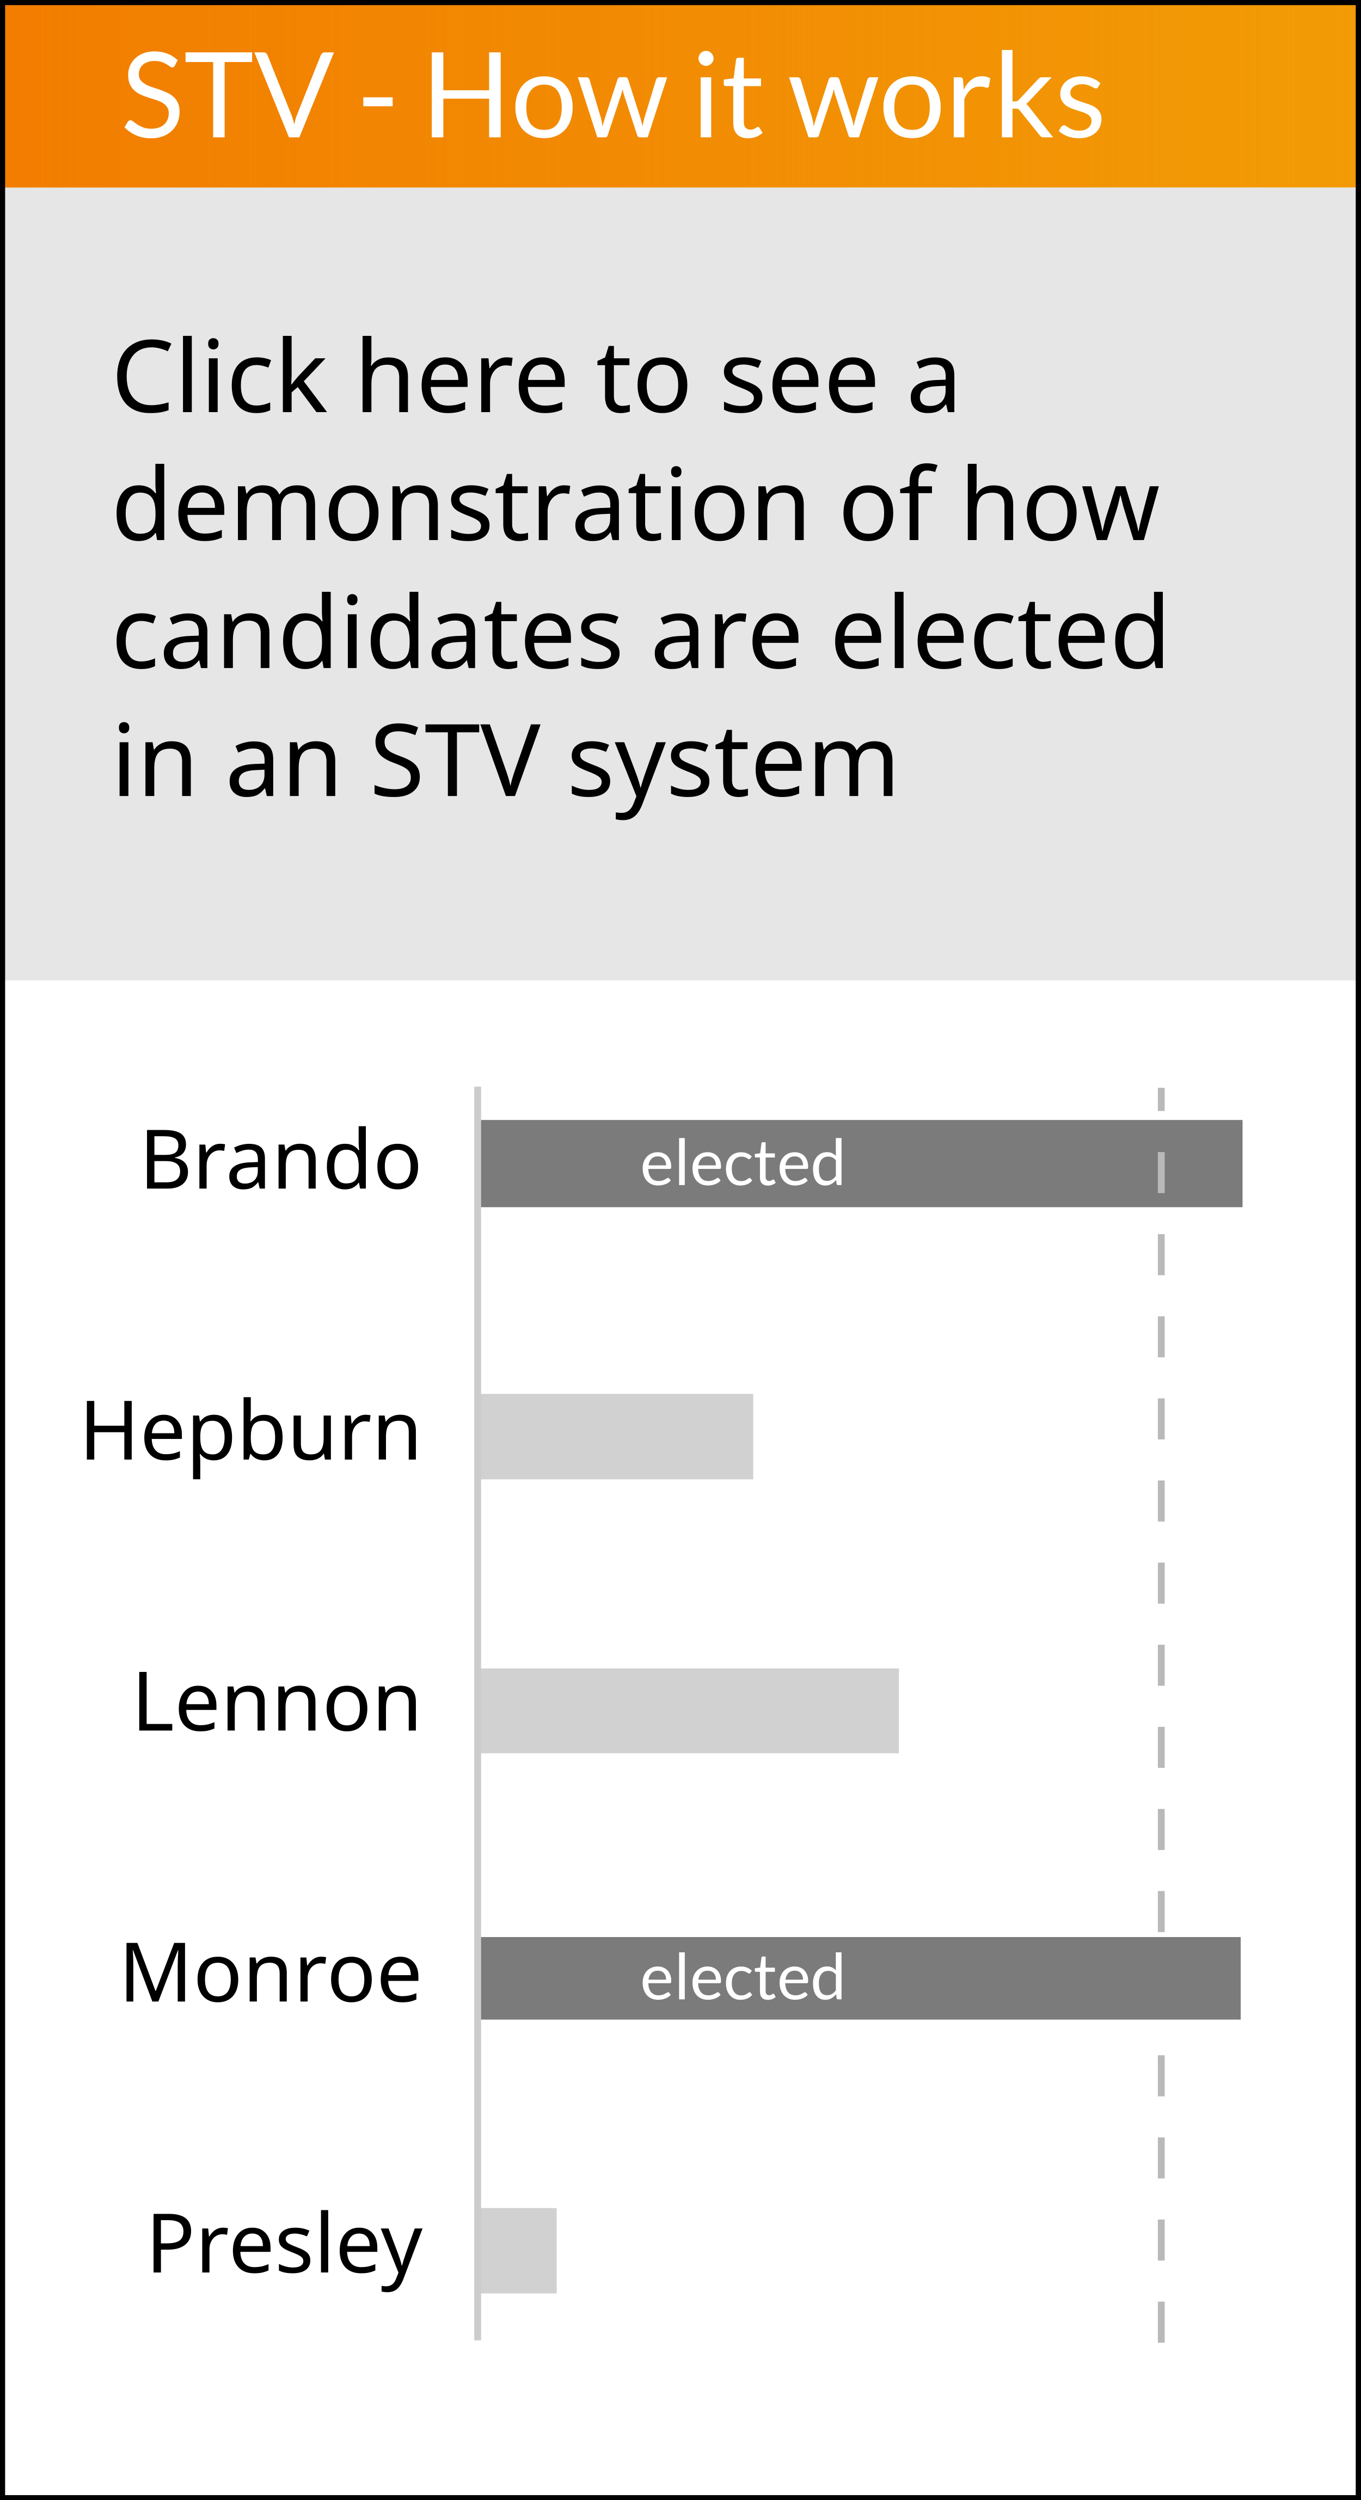 <?xml version="1.0" encoding="UTF-8" standalone="no"?>
<svg
   xmlns:dc="http://purl.org/dc/elements/1.1/"
   xmlns:cc="http://creativecommons.org/ns#"
   xmlns:rdf="http://www.w3.org/1999/02/22-rdf-syntax-ns#"
   xmlns:svg="http://www.w3.org/2000/svg"
   xmlns="http://www.w3.org/2000/svg"
   xmlns:xlink="http://www.w3.org/1999/xlink"
   xmlns:sodipodi="http://sodipodi.sourceforge.net/DTD/sodipodi-0.dtd"
   xmlns:inkscape="http://www.inkscape.org/namespaces/inkscape"
   width="105.254mm"
   height="193.35mm"
   viewBox="0 0 105.254 193.35"
   version="1.1"
   id="svg8"
   inkscape:version="1.0.2 (e86c870879, 2021-01-15, custom)"
   sodipodi:docname="demolink2.svg">
  <defs
     id="defs2">
    <linearGradient
       inkscape:collect="always"
       id="linearGradient944">
      <stop
         style="stop-color:#f27d00;stop-opacity:1;"
         offset="0"
         id="stop940" />
      <stop
         style="stop-color:#f27d00;stop-opacity:0;"
         offset="1"
         id="stop942" />
    </linearGradient>
    <linearGradient
       inkscape:collect="always"
       xlink:href="#linearGradient944"
       id="linearGradient946"
       x1="141.155"
       y1="132.217"
       x2="246.135"
       y2="132.217"
       gradientUnits="userSpaceOnUse" />
    <filter
       inkscape:collect="always"
       style="color-interpolation-filters:sRGB"
       id="filter956"
       x="-6.1389674e-06"
       width="1"
       y="-4.4860473e-05"
       height="1">
      <feGaussianBlur
         inkscape:collect="always"
         stdDeviation="0"
         id="feGaussianBlur958" />
    </filter>
  </defs>
  <sodipodi:namedview
     id="base"
     pagecolor="#ffffff"
     bordercolor="#666666"
     borderopacity="1.0"
     inkscape:pageopacity="0.0"
     inkscape:pageshadow="2"
     inkscape:zoom="0.8319934"
     inkscape:cx="201.29872"
     inkscape:cy="367.78754"
     inkscape:document-units="px"
     inkscape:current-layer="layer1"
     inkscape:document-rotation="0"
     showgrid="false"
     inkscape:window-width="1368"
     inkscape:window-height="860"
     inkscape:window-x="-6"
     inkscape:window-y="-6"
     inkscape:window-maximized="1" />
  <g
     inkscape:label="Layer 1"
     inkscape:groupmode="layer"
     id="layer1"
     transform="translate(-141.024,-124.903)">
    <rect
       style="fill:#e6e6e6;fill-opacity:1;stroke:none;stroke-width:0.529;stroke-miterlimit:4;stroke-dasharray:3.175, 3.175;stroke-dashoffset:0;stroke-opacity:1"
       id="rect876"
       width="105.123"
       height="61.319"
       x="141.155"
       y="139.4" />
    <rect
       style="fill:#f29b06;fill-opacity:1;stroke:none;stroke-width:0.537;stroke-miterlimit:4;stroke-dasharray:3.224, 3.224;stroke-dashoffset:0;stroke-opacity:1;filter:url(#filter956)"
       id="rect960"
       width="104.98"
       height="14.366"
       x="141.155"
       y="125.034" />
    <rect
       style="fill:url(#linearGradient946);fill-opacity:1;stroke:none;stroke-width:0.537;stroke-miterlimit:4;stroke-dasharray:3.224, 3.224;stroke-dashoffset:0;stroke-opacity:1;filter:url(#filter956)"
       id="rect874"
       width="104.98"
       height="14.366"
       x="141.155"
       y="125.034" />
    <g
       aria-label="STV - How it works"
       id="text1035"
       style="font-style:normal;font-weight:normal;font-size:9.172px;line-height:1.25;font-family:sans-serif;fill:#000000;fill-opacity:1;stroke:none;stroke-width:0.265">
      <path
         d="m 154.548,129.979 q -0.041,0.069 -0.087,0.105 -0.046,0.032 -0.119,0.032 -0.078,0 -0.183,-0.078 -0.101,-0.078 -0.261,-0.17 -0.156,-0.096 -0.381,-0.174 -0.22,-0.078 -0.537,-0.078 -0.298,0 -0.527,0.083 -0.229,0.078 -0.385,0.216 -0.151,0.138 -0.229,0.326 -0.078,0.183 -0.078,0.399 0,0.275 0.133,0.459 0.138,0.179 0.358,0.307 0.225,0.128 0.504,0.225 0.284,0.092 0.578,0.193 0.298,0.101 0.578,0.229 0.284,0.124 0.504,0.316 0.225,0.193 0.358,0.472 0.138,0.28 0.138,0.688 0,0.431 -0.147,0.812 -0.147,0.376 -0.431,0.656 -0.28,0.28 -0.693,0.44 -0.408,0.161 -0.931,0.161 -0.637,0 -1.165,-0.229 -0.523,-0.234 -0.894,-0.628 l 0.257,-0.422 q 0.037,-0.05 0.087,-0.083 0.055,-0.037 0.119,-0.037 0.096,0 0.22,0.105 0.124,0.101 0.307,0.225 0.188,0.124 0.449,0.229 0.266,0.101 0.647,0.101 0.316,0 0.564,-0.087 0.248,-0.087 0.417,-0.243 0.174,-0.161 0.266,-0.381 0.092,-0.22 0.092,-0.491 0,-0.298 -0.138,-0.486 -0.133,-0.193 -0.353,-0.321 -0.22,-0.128 -0.504,-0.216 -0.28,-0.092 -0.578,-0.183 -0.294,-0.096 -0.578,-0.22 -0.28,-0.124 -0.5,-0.321 -0.22,-0.197 -0.358,-0.491 -0.133,-0.298 -0.133,-0.734 0,-0.349 0.133,-0.674 0.138,-0.326 0.394,-0.578 0.257,-0.252 0.633,-0.404 0.381,-0.151 0.871,-0.151 0.55,0 1.004,0.174 0.454,0.174 0.793,0.504 z"
         style="font-style:normal;font-variant:normal;font-weight:bold;font-stretch:normal;font-size:9.172px;font-family:noto;-inkscape-font-specification:'noto Bold';fill:#ffffff;stroke-width:0.265"
         id="path1002" />
      <path
         d="m 160.52,128.952 v 0.748 h -2.123 v 5.824 h -0.89 v -5.824 h -2.133 v -0.748 z"
         style="font-style:normal;font-variant:normal;font-weight:bold;font-stretch:normal;font-size:9.172px;font-family:noto;-inkscape-font-specification:'noto Bold';fill:#ffffff;stroke-width:0.265"
         id="path1004" />
      <path
         d="m 160.694,128.952 h 0.711 q 0.119,0 0.193,0.06 0.073,0.06 0.11,0.151 l 1.857,4.637 q 0.064,0.156 0.115,0.339 0.055,0.183 0.105,0.381 0.041,-0.197 0.087,-0.381 0.05,-0.183 0.115,-0.339 l 1.848,-4.637 q 0.032,-0.078 0.11,-0.142 0.078,-0.069 0.193,-0.069 h 0.715 l -2.678,6.572 h -0.803 z"
         style="font-style:normal;font-variant:normal;font-weight:bold;font-stretch:normal;font-size:9.172px;font-family:noto;-inkscape-font-specification:'noto Bold';fill:#ffffff;stroke-width:0.265"
         id="path1006" />
      <path
         d="m 169.123,132.428 h 2.266 v 0.693 h -2.266 z"
         style="font-style:normal;font-variant:normal;font-weight:bold;font-stretch:normal;font-size:9.172px;font-family:noto;-inkscape-font-specification:'noto Bold';fill:#ffffff;stroke-width:0.265"
         id="path1008" />
      <path
         d="m 179.744,135.524 h -0.894 v -2.99 h -3.54 v 2.99 h -0.894 v -6.572 h 0.894 v 2.931 h 3.54 v -2.931 h 0.894 z"
         style="font-style:normal;font-variant:normal;font-weight:bold;font-stretch:normal;font-size:9.172px;font-family:noto;-inkscape-font-specification:'noto Bold';fill:#ffffff;stroke-width:0.265"
         id="path1010" />
      <path
         d="m 183.101,130.804 q 0.509,0 0.917,0.17 0.413,0.17 0.697,0.482 0.289,0.312 0.44,0.757 0.156,0.44 0.156,0.986 0,0.55 -0.156,0.991 -0.151,0.44 -0.44,0.752 -0.284,0.312 -0.697,0.482 -0.408,0.165 -0.917,0.165 -0.509,0 -0.922,-0.165 -0.408,-0.17 -0.697,-0.482 -0.289,-0.312 -0.445,-0.752 -0.156,-0.44 -0.156,-0.991 0,-0.546 0.156,-0.986 0.156,-0.445 0.445,-0.757 0.289,-0.312 0.697,-0.482 0.413,-0.17 0.922,-0.17 z m 0,4.146 q 0.688,0 1.027,-0.459 0.339,-0.463 0.339,-1.289 0,-0.83 -0.339,-1.293 -0.339,-0.463 -1.027,-0.463 -0.349,0 -0.605,0.119 -0.257,0.119 -0.431,0.344 -0.17,0.225 -0.257,0.555 -0.083,0.326 -0.083,0.738 0,0.413 0.083,0.738 0.087,0.326 0.257,0.55 0.174,0.22 0.431,0.339 0.257,0.119 0.605,0.119 z"
         style="font-style:normal;font-variant:normal;font-weight:bold;font-stretch:normal;font-size:9.172px;font-family:noto;-inkscape-font-specification:'noto Bold';fill:#ffffff;stroke-width:0.265"
         id="path1012" />
      <path
         d="m 185.716,130.878 h 0.642 q 0.101,0 0.165,0.051 0.064,0.05 0.087,0.119 l 0.89,2.99 q 0.037,0.165 0.069,0.321 0.032,0.151 0.055,0.307 0.037,-0.156 0.083,-0.307 0.046,-0.156 0.096,-0.321 l 0.981,-3.008 q 0.023,-0.069 0.078,-0.115 0.06,-0.046 0.147,-0.046 h 0.353 q 0.092,0 0.151,0.046 0.06,0.046 0.083,0.115 l 0.958,3.008 q 0.051,0.161 0.087,0.316 0.041,0.156 0.078,0.307 0.023,-0.151 0.06,-0.316 0.037,-0.165 0.078,-0.307 l 0.908,-2.99 q 0.023,-0.073 0.087,-0.119 0.064,-0.051 0.151,-0.051 h 0.615 l -1.504,4.646 h -0.647 q -0.119,0 -0.165,-0.156 L 189.274,132.217 q -0.037,-0.105 -0.06,-0.211 -0.023,-0.11 -0.046,-0.216 -0.023,0.105 -0.046,0.216 -0.023,0.11 -0.06,0.216 l -1.041,3.146 q -0.05,0.156 -0.188,0.156 h -0.615 z"
         style="font-style:normal;font-variant:normal;font-weight:bold;font-stretch:normal;font-size:9.172px;font-family:noto;-inkscape-font-specification:'noto Bold';fill:#ffffff;stroke-width:0.265"
         id="path1014" />
      <path
         d="m 196.025,130.878 v 4.646 h -0.816 v -4.646 z m 0.183,-1.458 q 0,0.119 -0.051,0.225 -0.046,0.101 -0.128,0.183 -0.078,0.078 -0.183,0.124 -0.105,0.046 -0.225,0.046 -0.119,0 -0.225,-0.046 -0.101,-0.046 -0.183,-0.124 -0.078,-0.083 -0.124,-0.183 -0.046,-0.105 -0.046,-0.225 0,-0.119 0.046,-0.225 0.046,-0.11 0.124,-0.188 0.083,-0.083 0.183,-0.128 0.105,-0.046 0.225,-0.046 0.119,0 0.225,0.046 0.105,0.046 0.183,0.128 0.083,0.078 0.128,0.188 0.051,0.105 0.051,0.225 z"
         style="font-style:normal;font-variant:normal;font-weight:bold;font-stretch:normal;font-size:9.172px;font-family:noto;-inkscape-font-specification:'noto Bold';fill:#ffffff;stroke-width:0.265"
         id="path1016" />
      <path
         d="m 198.873,135.597 q -0.55,0 -0.848,-0.307 -0.294,-0.307 -0.294,-0.885 v -2.843 h -0.559 q -0.073,0 -0.124,-0.041 -0.05,-0.046 -0.05,-0.138 v -0.326 l 0.761,-0.096 0.188,-1.435 q 0.009,-0.069 0.06,-0.11 0.05,-0.046 0.128,-0.046 h 0.413 v 1.601 h 1.33 v 0.592 h -1.33 v 2.788 q 0,0.294 0.142,0.436 0.142,0.142 0.367,0.142 0.128,0 0.22,-0.032 0.096,-0.037 0.165,-0.078 0.069,-0.041 0.115,-0.073 0.051,-0.037 0.087,-0.037 0.064,0 0.115,0.078 l 0.238,0.39 q -0.211,0.197 -0.509,0.312 -0.298,0.11 -0.615,0.11 z"
         style="font-style:normal;font-variant:normal;font-weight:bold;font-stretch:normal;font-size:9.172px;font-family:noto;-inkscape-font-specification:'noto Bold';fill:#ffffff;stroke-width:0.265"
         id="path1018" />
      <path
         d="m 202.051,130.878 h 0.642 q 0.101,0 0.165,0.051 0.064,0.05 0.087,0.119 l 0.89,2.99 q 0.037,0.165 0.069,0.321 0.032,0.151 0.055,0.307 0.037,-0.156 0.083,-0.307 0.046,-0.156 0.096,-0.321 l 0.981,-3.008 q 0.023,-0.069 0.078,-0.115 0.06,-0.046 0.147,-0.046 h 0.353 q 0.092,0 0.151,0.046 0.06,0.046 0.083,0.115 l 0.959,3.008 q 0.05,0.161 0.087,0.316 0.041,0.156 0.078,0.307 0.023,-0.151 0.06,-0.316 0.037,-0.165 0.078,-0.307 l 0.908,-2.99 q 0.023,-0.073 0.087,-0.119 0.064,-0.051 0.151,-0.051 h 0.615 l -1.504,4.646 h -0.647 q -0.119,0 -0.165,-0.156 L 205.61,132.217 q -0.037,-0.105 -0.06,-0.211 -0.023,-0.11 -0.046,-0.216 -0.023,0.105 -0.046,0.216 -0.023,0.11 -0.06,0.216 l -1.041,3.146 q -0.05,0.156 -0.188,0.156 h -0.615 z"
         style="font-style:normal;font-variant:normal;font-weight:bold;font-stretch:normal;font-size:9.172px;font-family:noto;-inkscape-font-specification:'noto Bold';fill:#ffffff;stroke-width:0.265"
         id="path1020" />
      <path
         d="m 211.563,130.804 q 0.509,0 0.917,0.17 0.413,0.17 0.697,0.482 0.289,0.312 0.44,0.757 0.156,0.44 0.156,0.986 0,0.55 -0.156,0.991 -0.151,0.44 -0.44,0.752 -0.284,0.312 -0.697,0.482 -0.408,0.165 -0.917,0.165 -0.509,0 -0.922,-0.165 -0.408,-0.17 -0.697,-0.482 -0.289,-0.312 -0.445,-0.752 -0.156,-0.44 -0.156,-0.991 0,-0.546 0.156,-0.986 0.156,-0.445 0.445,-0.757 0.289,-0.312 0.697,-0.482 0.413,-0.17 0.922,-0.17 z m 0,4.146 q 0.688,0 1.027,-0.459 0.339,-0.463 0.339,-1.289 0,-0.83 -0.339,-1.293 -0.339,-0.463 -1.027,-0.463 -0.349,0 -0.605,0.119 -0.257,0.119 -0.431,0.344 -0.17,0.225 -0.257,0.555 -0.083,0.326 -0.083,0.738 0,0.413 0.083,0.738 0.087,0.326 0.257,0.55 0.174,0.22 0.431,0.339 0.257,0.119 0.605,0.119 z"
         style="font-style:normal;font-variant:normal;font-weight:bold;font-stretch:normal;font-size:9.172px;font-family:noto;-inkscape-font-specification:'noto Bold';fill:#ffffff;stroke-width:0.265"
         id="path1022" />
      <path
         d="m 214.782,135.524 v -4.646 h 0.468 q 0.133,0 0.183,0.051 0.051,0.05 0.069,0.174 l 0.055,0.725 q 0.238,-0.486 0.587,-0.757 0.353,-0.275 0.826,-0.275 0.193,0 0.349,0.046 0.156,0.041 0.289,0.119 l -0.105,0.61 q -0.032,0.115 -0.142,0.115 -0.064,0 -0.197,-0.041 -0.133,-0.046 -0.371,-0.046 -0.427,0 -0.715,0.248 -0.284,0.248 -0.477,0.72 v 2.958 z"
         style="font-style:normal;font-variant:normal;font-weight:bold;font-stretch:normal;font-size:9.172px;font-family:noto;-inkscape-font-specification:'noto Bold';fill:#ffffff;stroke-width:0.265"
         id="path1024" />
      <path
         d="m 219.327,128.768 v 3.976 h 0.211 q 0.092,0 0.151,-0.023 0.06,-0.028 0.133,-0.105 l 1.468,-1.573 q 0.069,-0.073 0.138,-0.119 0.069,-0.046 0.183,-0.046 h 0.743 l -1.711,1.821 q -0.064,0.078 -0.128,0.138 -0.06,0.06 -0.138,0.105 0.083,0.055 0.147,0.128 0.069,0.069 0.128,0.161 l 1.816,2.293 h -0.734 q -0.101,0 -0.174,-0.037 -0.069,-0.041 -0.133,-0.124 l -1.527,-1.903 q -0.069,-0.096 -0.138,-0.124 -0.069,-0.032 -0.206,-0.032 h -0.229 v 2.22 h -0.821 v -6.755 z"
         style="font-style:normal;font-variant:normal;font-weight:bold;font-stretch:normal;font-size:9.172px;font-family:noto;-inkscape-font-specification:'noto Bold';fill:#ffffff;stroke-width:0.265"
         id="path1026" />
      <path
         d="m 225.945,131.644 q -0.055,0.101 -0.17,0.101 -0.069,0 -0.156,-0.051 -0.087,-0.05 -0.216,-0.11 -0.124,-0.064 -0.298,-0.115 -0.174,-0.055 -0.413,-0.055 -0.206,0 -0.371,0.055 -0.165,0.051 -0.284,0.142 -0.115,0.092 -0.179,0.216 -0.06,0.119 -0.06,0.261 0,0.179 0.101,0.298 0.105,0.119 0.275,0.206 0.17,0.087 0.385,0.156 0.216,0.064 0.44,0.142 0.229,0.073 0.445,0.165 0.216,0.092 0.385,0.229 0.17,0.138 0.271,0.339 0.105,0.197 0.105,0.477 0,0.321 -0.115,0.596 -0.115,0.271 -0.339,0.472 -0.225,0.197 -0.55,0.312 -0.326,0.115 -0.752,0.115 -0.486,0 -0.881,-0.156 -0.394,-0.161 -0.67,-0.408 l 0.193,-0.312 q 0.037,-0.06 0.087,-0.092 0.05,-0.032 0.133,-0.032 0.083,0 0.174,0.064 0.092,0.064 0.22,0.142 0.133,0.078 0.316,0.142 0.188,0.064 0.468,0.064 0.238,0 0.417,-0.06 0.179,-0.064 0.298,-0.17 0.119,-0.105 0.174,-0.243 0.06,-0.138 0.06,-0.294 0,-0.193 -0.105,-0.316 -0.101,-0.128 -0.271,-0.216 -0.17,-0.092 -0.39,-0.156 -0.216,-0.069 -0.445,-0.142 -0.225,-0.073 -0.445,-0.165 -0.216,-0.096 -0.385,-0.238 -0.17,-0.142 -0.275,-0.349 -0.101,-0.211 -0.101,-0.509 0,-0.266 0.11,-0.509 0.11,-0.248 0.321,-0.431 0.211,-0.188 0.518,-0.298 0.307,-0.11 0.702,-0.11 0.459,0 0.821,0.147 0.367,0.142 0.633,0.394 z"
         style="font-style:normal;font-variant:normal;font-weight:bold;font-stretch:normal;font-size:9.172px;font-family:noto;-inkscape-font-specification:'noto Bold';fill:#ffffff;stroke-width:0.265"
         id="path1028" />
    </g>
    <g
       aria-label="Brando

Hepburn

Lennon

Monroe

Presley"
       id="text1049"
       style="font-style:normal;font-variant:normal;font-weight:normal;font-stretch:normal;font-size:6.35px;line-height:1.65;font-family:'Noto Sans';-inkscape-font-specification:'Noto Sans';text-align:end;text-anchor:end;stroke-width:0.265">
      <path
         d="m 152.394,212.286 h 1.293 q 0.912,0 1.315,0.273 0.406,0.27 0.406,0.85 0,0.403 -0.22,0.667 -0.22,0.26 -0.642,0.338 v 0.031 q 0.524,0.09 0.769,0.363 0.248,0.273 0.248,0.722 0,0.608 -0.415,0.949 -0.415,0.341 -1.16,0.341 h -1.594 z m 0.571,1.929 h 0.837 q 0.533,0 0.775,-0.171 0.242,-0.171 0.242,-0.571 0,-0.372 -0.267,-0.536 -0.264,-0.164 -0.837,-0.164 h -0.75 z m 0,0.477 v 1.643 h 0.915 q 0.546,0 0.809,-0.211 0.264,-0.211 0.264,-0.639 0,-0.406 -0.279,-0.598 -0.279,-0.195 -0.837,-0.195 z"
         style="font-style:normal;font-variant:normal;font-weight:normal;font-stretch:normal;font-size:6.35px;font-family:'Noto Sans';-inkscape-font-specification:'Noto Sans';stroke-width:0.265"
         id="path1471" />
      <path
         d="m 158.031,213.353 q 0.226,0 0.4,0.037 l -0.068,0.515 q -0.189,-0.043 -0.369,-0.043 -0.27,0 -0.502,0.149 -0.229,0.149 -0.36,0.412 -0.13,0.26 -0.13,0.58 v 1.817 h -0.558 v -3.404 h 0.459 l 0.062,0.623 h 0.025 q 0.195,-0.338 0.462,-0.512 0.267,-0.174 0.58,-0.174 z"
         style="font-style:normal;font-variant:normal;font-weight:normal;font-stretch:normal;font-size:6.35px;font-family:'Noto Sans';-inkscape-font-specification:'Noto Sans';stroke-width:0.265"
         id="path1473" />
      <path
         d="m 161.107,216.819 -0.109,-0.484 h -0.025 q -0.254,0.319 -0.508,0.434 -0.251,0.112 -0.636,0.112 -0.502,0 -0.788,-0.264 -0.285,-0.264 -0.285,-0.744 0,-1.036 1.634,-1.085 l 0.577,-0.022 v -0.202 q 0,-0.388 -0.167,-0.571 -0.167,-0.186 -0.536,-0.186 -0.27,0 -0.512,0.081 -0.239,0.081 -0.45,0.18 l -0.171,-0.419 q 0.257,-0.136 0.561,-0.214 0.304,-0.077 0.602,-0.077 0.617,0 0.918,0.273 0.301,0.273 0.301,0.868 v 2.319 z m -1.15,-0.388 q 0.468,0 0.735,-0.251 0.27,-0.254 0.27,-0.719 v -0.307 l -0.502,0.022 q -0.586,0.022 -0.856,0.186 -0.267,0.164 -0.267,0.518 0,0.267 0.161,0.409 0.164,0.143 0.459,0.143 z"
         style="font-style:normal;font-variant:normal;font-weight:normal;font-stretch:normal;font-size:6.35px;font-family:'Noto Sans';-inkscape-font-specification:'Noto Sans';stroke-width:0.265"
         id="path1475" />
      <path
         d="m 164.887,216.819 v -2.177 q 0,-0.415 -0.186,-0.617 -0.183,-0.205 -0.577,-0.205 -0.524,0 -0.763,0.291 -0.236,0.288 -0.236,0.943 v 1.764 h -0.558 v -3.404 h 0.45 l 0.084,0.465 h 0.031 q 0.158,-0.251 0.443,-0.388 0.285,-0.14 0.629,-0.14 0.626,0 0.93,0.304 0.304,0.304 0.304,0.946 v 2.217 z"
         style="font-style:normal;font-variant:normal;font-weight:normal;font-stretch:normal;font-size:6.35px;font-family:'Noto Sans';-inkscape-font-specification:'Noto Sans';stroke-width:0.265"
         id="path1477" />
      <path
         d="m 167.699,216.881 q -0.664,0 -1.029,-0.459 -0.366,-0.459 -0.366,-1.299 0,-0.834 0.366,-1.302 0.369,-0.468 1.036,-0.468 0.685,0 1.054,0.502 h 0.04 q -0.009,-0.062 -0.025,-0.248 -0.015,-0.189 -0.015,-0.254 v -1.358 h 0.558 v 4.825 h -0.45 l -0.084,-0.456 h -0.025 q -0.357,0.518 -1.06,0.518 z m 0.09,-0.462 q 0.508,0 0.741,-0.276 0.236,-0.279 0.236,-0.912 v -0.102 q 0,-0.71 -0.239,-1.011 -0.236,-0.304 -0.744,-0.304 -0.431,0 -0.667,0.344 -0.236,0.341 -0.236,0.977 0,0.633 0.233,0.958 0.236,0.326 0.676,0.326 z"
         style="font-style:normal;font-variant:normal;font-weight:normal;font-stretch:normal;font-size:6.35px;font-family:'Noto Sans';-inkscape-font-specification:'Noto Sans';stroke-width:0.265"
         id="path1479" />
      <path
         d="m 173.357,215.111 q 0,0.834 -0.422,1.302 -0.422,0.468 -1.166,0.468 -0.462,0 -0.819,-0.214 -0.357,-0.217 -0.549,-0.62 -0.192,-0.403 -0.192,-0.936 0,-0.831 0.415,-1.293 0.415,-0.465 1.166,-0.465 0.719,0 1.141,0.474 0.425,0.471 0.425,1.284 z m -2.57,0 q 0,0.642 0.251,0.977 0.254,0.332 0.747,0.332 0.487,0 0.741,-0.332 0.254,-0.335 0.254,-0.977 0,-0.642 -0.257,-0.964 -0.254,-0.326 -0.747,-0.326 -0.989,0 -0.989,1.29 z"
         style="font-style:normal;font-variant:normal;font-weight:normal;font-stretch:normal;font-size:6.35px;font-family:'Noto Sans';-inkscape-font-specification:'Noto Sans';stroke-width:0.265"
         id="path1481" />
      <path
         d="m 151.21,237.774 h -0.571 v -2.115 h -2.325 v 2.115 h -0.571 v -4.533 h 0.571 v 1.916 h 2.325 v -1.916 h 0.571 z"
         style="font-style:normal;font-variant:normal;font-weight:normal;font-stretch:normal;font-size:6.35px;font-family:'Noto Sans';-inkscape-font-specification:'Noto Sans';stroke-width:0.265"
         id="path1483" />
      <path
         d="m 153.821,237.836 q -0.766,0 -1.203,-0.462 -0.434,-0.465 -0.434,-1.277 0,-0.819 0.406,-1.302 0.406,-0.487 1.098,-0.487 0.642,0 1.023,0.415 0.381,0.412 0.381,1.119 v 0.338 h -2.332 q 0.015,0.58 0.295,0.881 0.279,0.301 0.791,0.301 0.273,0 0.518,-0.046 0.245,-0.05 0.574,-0.189 v 0.49 q -0.282,0.121 -0.53,0.171 -0.248,0.05 -0.586,0.05 z m -0.14,-3.073 q -0.4,0 -0.633,0.257 -0.233,0.257 -0.276,0.716 h 1.733 q -0.006,-0.477 -0.22,-0.726 -0.214,-0.248 -0.605,-0.248 z"
         style="font-style:normal;font-variant:normal;font-weight:normal;font-stretch:normal;font-size:6.35px;font-family:'Noto Sans';-inkscape-font-specification:'Noto Sans';stroke-width:0.265"
         id="path1485" />
      <path
         d="m 157.566,237.836 q -0.685,0 -1.054,-0.493 h -0.037 l 0.012,0.127 q 0.025,0.242 0.025,0.431 v 1.398 h -0.558 v -4.93 h 0.459 l 0.074,0.465 h 0.025 q 0.198,-0.279 0.459,-0.403 0.26,-0.124 0.602,-0.124 0.664,0 1.029,0.462 0.369,0.459 0.369,1.296 0,0.834 -0.369,1.302 -0.369,0.468 -1.036,0.468 z m -0.093,-3.06 q -0.505,0 -0.732,0.285 -0.223,0.285 -0.229,0.896 v 0.109 q 0,0.691 0.229,1.001 0.229,0.307 0.744,0.307 0.428,0 0.667,-0.347 0.242,-0.347 0.242,-0.967 0,-0.623 -0.242,-0.952 -0.239,-0.332 -0.679,-0.332 z"
         style="font-style:normal;font-variant:normal;font-weight:normal;font-stretch:normal;font-size:6.35px;font-family:'Noto Sans';-inkscape-font-specification:'Noto Sans';stroke-width:0.265"
         id="path1487" />
      <path
         d="m 161.473,234.314 q 0.673,0 1.039,0.465 0.366,0.462 0.366,1.293 0,0.843 -0.372,1.305 -0.372,0.459 -1.032,0.459 -0.344,0 -0.614,-0.124 -0.27,-0.124 -0.44,-0.369 h -0.043 q -0.096,0.372 -0.115,0.431 h -0.4 v -4.825 h 0.558 v 1.172 q 0,0.35 -0.031,0.701 h 0.031 q 0.344,-0.508 1.054,-0.508 z m -0.093,0.462 q -0.515,0 -0.738,0.291 -0.223,0.291 -0.223,0.986 v 0.025 q 0,0.698 0.226,0.998 0.229,0.298 0.747,0.298 0.459,0 0.682,-0.335 0.226,-0.338 0.226,-0.974 0,-0.645 -0.226,-0.967 -0.226,-0.322 -0.695,-0.322 z"
         style="font-style:normal;font-variant:normal;font-weight:normal;font-stretch:normal;font-size:6.35px;font-family:'Noto Sans';-inkscape-font-specification:'Noto Sans';stroke-width:0.265"
         id="path1489" />
      <path
         d="m 164.294,234.37 v 2.192 q 0,0.412 0.183,0.614 0.186,0.198 0.574,0.198 0.524,0 0.763,-0.291 0.239,-0.291 0.239,-0.939 v -1.774 h 0.561 v 3.404 h -0.459 l -0.081,-0.45 h -0.028 q -0.152,0.245 -0.431,0.378 -0.279,0.133 -0.648,0.133 -0.614,0 -0.927,-0.295 Q 163.73,237.247 163.73,236.599 v -2.229 z"
         style="font-style:normal;font-variant:normal;font-weight:normal;font-stretch:normal;font-size:6.35px;font-family:'Noto Sans';-inkscape-font-specification:'Noto Sans';stroke-width:0.265"
         id="path1491" />
      <path
         d="m 169.28,234.308 q 0.226,0 0.4,0.037 l -0.068,0.515 q -0.189,-0.043 -0.369,-0.043 -0.27,0 -0.502,0.149 -0.229,0.149 -0.36,0.412 -0.13,0.26 -0.13,0.58 v 1.817 h -0.558 v -3.404 h 0.459 l 0.062,0.623 h 0.025 q 0.195,-0.338 0.462,-0.512 0.267,-0.174 0.58,-0.174 z"
         style="font-style:normal;font-variant:normal;font-weight:normal;font-stretch:normal;font-size:6.35px;font-family:'Noto Sans';-inkscape-font-specification:'Noto Sans';stroke-width:0.265"
         id="path1493" />
      <path
         d="m 172.635,237.774 v -2.177 q 0,-0.415 -0.186,-0.617 -0.183,-0.205 -0.577,-0.205 -0.524,0 -0.763,0.291 -0.236,0.288 -0.236,0.943 v 1.764 h -0.558 v -3.404 h 0.45 l 0.084,0.465 h 0.031 q 0.158,-0.251 0.443,-0.388 0.285,-0.14 0.629,-0.14 0.626,0 0.93,0.304 0.304,0.304 0.304,0.946 v 2.217 z"
         style="font-style:normal;font-variant:normal;font-weight:normal;font-stretch:normal;font-size:6.35px;font-family:'Noto Sans';-inkscape-font-specification:'Noto Sans';stroke-width:0.265"
         id="path1495" />
      <path
         d="m 151.793,258.729 v -4.533 h 0.571 v 4.025 h 1.981 v 0.508 z"
         style="font-style:normal;font-variant:normal;font-weight:normal;font-stretch:normal;font-size:6.35px;font-family:'Noto Sans';-inkscape-font-specification:'Noto Sans';stroke-width:0.265"
         id="path1497" />
      <path
         d="m 156.49,258.791 q -0.766,0 -1.203,-0.462 -0.434,-0.465 -0.434,-1.277 0,-0.819 0.406,-1.302 0.406,-0.487 1.098,-0.487 0.642,0 1.023,0.415 0.381,0.412 0.381,1.119 v 0.338 h -2.332 q 0.015,0.58 0.295,0.881 0.279,0.301 0.791,0.301 0.273,0 0.518,-0.046 0.245,-0.05 0.574,-0.189 v 0.49 q -0.282,0.121 -0.53,0.171 -0.248,0.05 -0.586,0.05 z m -0.14,-3.073 q -0.4,0 -0.633,0.257 -0.233,0.257 -0.276,0.716 h 1.733 q -0.006,-0.477 -0.22,-0.726 -0.214,-0.248 -0.605,-0.248 z"
         style="font-style:normal;font-variant:normal;font-weight:normal;font-stretch:normal;font-size:6.35px;font-family:'Noto Sans';-inkscape-font-specification:'Noto Sans';stroke-width:0.265"
         id="path1499" />
      <path
         d="m 160.943,258.729 v -2.177 q 0,-0.415 -0.186,-0.617 -0.183,-0.205 -0.577,-0.205 -0.524,0 -0.763,0.291 -0.236,0.288 -0.236,0.943 v 1.764 h -0.558 v -3.404 h 0.45 l 0.084,0.465 h 0.031 q 0.158,-0.251 0.443,-0.388 0.285,-0.14 0.629,-0.14 0.626,0 0.93,0.304 0.304,0.304 0.304,0.946 v 2.217 z"
         style="font-style:normal;font-variant:normal;font-weight:normal;font-stretch:normal;font-size:6.35px;font-family:'Noto Sans';-inkscape-font-specification:'Noto Sans';stroke-width:0.265"
         id="path1501" />
      <path
         d="m 164.868,258.729 v -2.177 q 0,-0.415 -0.186,-0.617 -0.183,-0.205 -0.577,-0.205 -0.524,0 -0.763,0.291 -0.236,0.288 -0.236,0.943 v 1.764 h -0.558 v -3.404 h 0.45 l 0.084,0.465 h 0.031 q 0.158,-0.251 0.443,-0.388 0.285,-0.14 0.629,-0.14 0.626,0 0.93,0.304 0.304,0.304 0.304,0.946 v 2.217 z"
         style="font-style:normal;font-variant:normal;font-weight:normal;font-stretch:normal;font-size:6.35px;font-family:'Noto Sans';-inkscape-font-specification:'Noto Sans';stroke-width:0.265"
         id="path1503" />
      <path
         d="m 169.432,257.021 q 0,0.834 -0.422,1.302 -0.422,0.468 -1.166,0.468 -0.462,0 -0.819,-0.214 -0.357,-0.217 -0.549,-0.62 -0.192,-0.403 -0.192,-0.936 0,-0.831 0.415,-1.293 0.415,-0.465 1.166,-0.465 0.719,0 1.141,0.474 0.425,0.471 0.425,1.284 z m -2.57,0 q 0,0.642 0.251,0.977 0.254,0.332 0.747,0.332 0.487,0 0.741,-0.332 0.254,-0.335 0.254,-0.977 0,-0.642 -0.257,-0.964 -0.254,-0.326 -0.747,-0.326 -0.989,0 -0.989,1.29 z"
         style="font-style:normal;font-variant:normal;font-weight:normal;font-stretch:normal;font-size:6.35px;font-family:'Noto Sans';-inkscape-font-specification:'Noto Sans';stroke-width:0.265"
         id="path1505" />
      <path
         d="m 172.635,258.729 v -2.177 q 0,-0.415 -0.186,-0.617 -0.183,-0.205 -0.577,-0.205 -0.524,0 -0.763,0.291 -0.236,0.288 -0.236,0.943 v 1.764 h -0.558 v -3.404 h 0.45 l 0.084,0.465 h 0.031 q 0.158,-0.251 0.443,-0.388 0.285,-0.14 0.629,-0.14 0.626,0 0.93,0.304 0.304,0.304 0.304,0.946 v 2.217 z"
         style="font-style:normal;font-variant:normal;font-weight:normal;font-stretch:normal;font-size:6.35px;font-family:'Noto Sans';-inkscape-font-specification:'Noto Sans';stroke-width:0.265"
         id="path1507" />
      <path
         d="m 152.807,279.684 -1.494,-3.975 h -0.025 q 0.046,0.496 0.046,1.225 v 2.75 h -0.527 v -4.533 h 0.843 l 1.398,3.715 h 0.025 l 1.423,-3.715 h 0.837 v 4.533 h -0.564 V 276.897 q 0,-0.465 0.043,-1.181 h -0.025 l -1.513,3.969 z"
         style="font-style:normal;font-variant:normal;font-weight:normal;font-stretch:normal;font-size:6.35px;font-family:'Noto Sans';-inkscape-font-specification:'Noto Sans';stroke-width:0.265"
         id="path1509" />
      <path
         d="m 159.448,277.976 q 0,0.834 -0.422,1.302 -0.422,0.468 -1.166,0.468 -0.462,0 -0.819,-0.214 -0.357,-0.217 -0.549,-0.62 -0.192,-0.403 -0.192,-0.936 0,-0.831 0.415,-1.293 0.415,-0.465 1.166,-0.465 0.719,0 1.141,0.474 0.425,0.471 0.425,1.284 z m -2.57,0 q 0,0.642 0.251,0.977 0.254,0.332 0.747,0.332 0.487,0 0.741,-0.332 0.254,-0.335 0.254,-0.977 0,-0.642 -0.257,-0.964 -0.254,-0.326 -0.747,-0.326 -0.989,0 -0.989,1.29 z"
         style="font-style:normal;font-variant:normal;font-weight:normal;font-stretch:normal;font-size:6.35px;font-family:'Noto Sans';-inkscape-font-specification:'Noto Sans';stroke-width:0.265"
         id="path1511" />
      <path
         d="m 162.651,279.684 v -2.177 q 0,-0.415 -0.186,-0.617 -0.183,-0.205 -0.577,-0.205 -0.524,0 -0.763,0.291 -0.236,0.288 -0.236,0.943 v 1.764 h -0.558 v -3.404 h 0.45 l 0.084,0.465 h 0.031 q 0.158,-0.251 0.443,-0.388 0.285,-0.14 0.629,-0.14 0.626,0 0.93,0.304 0.304,0.304 0.304,0.946 v 2.217 z"
         style="font-style:normal;font-variant:normal;font-weight:normal;font-stretch:normal;font-size:6.35px;font-family:'Noto Sans';-inkscape-font-specification:'Noto Sans';stroke-width:0.265"
         id="path1513" />
      <path
         d="m 165.845,276.218 q 0.226,0 0.4,0.037 l -0.068,0.515 q -0.189,-0.043 -0.369,-0.043 -0.27,0 -0.502,0.149 -0.229,0.149 -0.36,0.412 -0.13,0.26 -0.13,0.58 v 1.817 h -0.558 v -3.404 h 0.459 l 0.062,0.623 h 0.025 q 0.195,-0.338 0.462,-0.512 0.267,-0.174 0.58,-0.174 z"
         style="font-style:normal;font-variant:normal;font-weight:normal;font-stretch:normal;font-size:6.35px;font-family:'Noto Sans';-inkscape-font-specification:'Noto Sans';stroke-width:0.265"
         id="path1515" />
      <path
         d="m 169.776,277.976 q 0,0.834 -0.422,1.302 -0.422,0.468 -1.166,0.468 -0.462,0 -0.819,-0.214 -0.357,-0.217 -0.549,-0.62 -0.192,-0.403 -0.192,-0.936 0,-0.831 0.415,-1.293 0.415,-0.465 1.166,-0.465 0.719,0 1.141,0.474 0.425,0.471 0.425,1.284 z m -2.57,0 q 0,0.642 0.251,0.977 0.254,0.332 0.747,0.332 0.487,0 0.741,-0.332 0.254,-0.335 0.254,-0.977 0,-0.642 -0.257,-0.964 -0.254,-0.326 -0.747,-0.326 -0.989,0 -0.989,1.29 z"
         style="font-style:normal;font-variant:normal;font-weight:normal;font-stretch:normal;font-size:6.35px;font-family:'Noto Sans';-inkscape-font-specification:'Noto Sans';stroke-width:0.265"
         id="path1517" />
      <path
         d="m 172.108,279.746 q -0.766,0 -1.203,-0.462 -0.434,-0.465 -0.434,-1.277 0,-0.819 0.406,-1.302 0.406,-0.487 1.098,-0.487 0.642,0 1.023,0.415 0.381,0.412 0.381,1.119 v 0.338 h -2.332 q 0.015,0.58 0.295,0.881 0.279,0.301 0.791,0.301 0.273,0 0.518,-0.046 0.245,-0.05 0.574,-0.189 v 0.49 q -0.282,0.121 -0.53,0.171 -0.248,0.05 -0.586,0.05 z m -0.14,-3.073 q -0.4,0 -0.633,0.257 -0.233,0.257 -0.276,0.716 h 1.733 q -0.006,-0.477 -0.22,-0.726 -0.214,-0.248 -0.605,-0.248 z"
         style="font-style:normal;font-variant:normal;font-weight:normal;font-stretch:normal;font-size:6.35px;font-family:'Noto Sans';-inkscape-font-specification:'Noto Sans';stroke-width:0.265"
         id="path1519" />
      <path
         d="m 155.802,297.44 q 0,0.695 -0.474,1.067 -0.474,0.369 -1.336,0.369 h -0.521 v 1.764 h -0.571 v -4.533 h 1.2 q 1.702,0 1.702,1.333 z m -2.332,0.946 h 0.456 q 0.676,0 0.98,-0.217 0.304,-0.22 0.304,-0.704 0,-0.437 -0.282,-0.654 -0.282,-0.217 -0.881,-0.217 h -0.577 z"
         style="font-style:normal;font-variant:normal;font-weight:normal;font-stretch:normal;font-size:6.35px;font-family:'Noto Sans';-inkscape-font-specification:'Noto Sans';stroke-width:0.265"
         id="path1521" />
      <path
         d="m 158.251,297.173 q 0.226,0 0.4,0.037 l -0.068,0.515 q -0.189,-0.043 -0.369,-0.043 -0.27,0 -0.502,0.149 -0.229,0.149 -0.36,0.412 -0.13,0.26 -0.13,0.58 v 1.817 h -0.558 v -3.404 h 0.459 l 0.062,0.623 h 0.025 q 0.195,-0.338 0.462,-0.512 0.267,-0.174 0.58,-0.174 z"
         style="font-style:normal;font-variant:normal;font-weight:normal;font-stretch:normal;font-size:6.35px;font-family:'Noto Sans';-inkscape-font-specification:'Noto Sans';stroke-width:0.265"
         id="path1523" />
      <path
         d="m 160.673,300.701 q -0.766,0 -1.203,-0.462 -0.434,-0.465 -0.434,-1.277 0,-0.819 0.406,-1.302 0.406,-0.487 1.098,-0.487 0.642,0 1.023,0.415 0.381,0.412 0.381,1.119 v 0.338 h -2.332 q 0.015,0.58 0.295,0.881 0.279,0.301 0.791,0.301 0.273,0 0.518,-0.046 0.245,-0.05 0.574,-0.189 v 0.49 q -0.282,0.121 -0.53,0.171 -0.248,0.05 -0.586,0.05 z m -0.14,-3.073 q -0.4,0 -0.633,0.257 -0.233,0.257 -0.276,0.716 h 1.733 q -0.006,-0.477 -0.22,-0.726 -0.214,-0.248 -0.605,-0.248 z"
         style="font-style:normal;font-variant:normal;font-weight:normal;font-stretch:normal;font-size:6.35px;font-family:'Noto Sans';-inkscape-font-specification:'Noto Sans';stroke-width:0.265"
         id="path1525" />
      <path
         d="m 165.023,299.7 q 0,0.477 -0.357,0.741 -0.357,0.26 -1.001,0.26 -0.673,0 -1.07,-0.214 v -0.508 q 0.561,0.273 1.082,0.273 0.422,0 0.614,-0.136 0.192,-0.136 0.192,-0.366 0,-0.202 -0.186,-0.341 -0.183,-0.14 -0.654,-0.319 -0.481,-0.186 -0.676,-0.316 -0.195,-0.133 -0.288,-0.298 -0.09,-0.164 -0.09,-0.4 0,-0.419 0.341,-0.66 0.341,-0.242 0.936,-0.242 0.58,0 1.085,0.229 l -0.189,0.443 q -0.518,-0.217 -0.933,-0.217 -0.347,0 -0.527,0.112 -0.18,0.109 -0.18,0.301 0,0.186 0.155,0.31 0.155,0.121 0.722,0.338 0.425,0.158 0.626,0.295 0.205,0.136 0.301,0.307 0.096,0.171 0.096,0.409 z"
         style="font-style:normal;font-variant:normal;font-weight:normal;font-stretch:normal;font-size:6.35px;font-family:'Noto Sans';-inkscape-font-specification:'Noto Sans';stroke-width:0.265"
         id="path1527" />
      <path
         d="m 166.406,300.639 h -0.558 v -4.825 h 0.558 z"
         style="font-style:normal;font-variant:normal;font-weight:normal;font-stretch:normal;font-size:6.35px;font-family:'Noto Sans';-inkscape-font-specification:'Noto Sans';stroke-width:0.265"
         id="path1529" />
      <path
         d="m 168.933,300.701 q -0.766,0 -1.203,-0.462 -0.434,-0.465 -0.434,-1.277 0,-0.819 0.406,-1.302 0.406,-0.487 1.098,-0.487 0.642,0 1.023,0.415 0.381,0.412 0.381,1.119 v 0.338 h -2.332 q 0.015,0.58 0.295,0.881 0.279,0.301 0.791,0.301 0.273,0 0.518,-0.046 0.245,-0.05 0.574,-0.189 v 0.49 q -0.282,0.121 -0.53,0.171 -0.248,0.05 -0.586,0.05 z m -0.14,-3.073 q -0.4,0 -0.633,0.257 -0.233,0.257 -0.276,0.716 h 1.733 q -0.006,-0.477 -0.22,-0.726 -0.214,-0.248 -0.605,-0.248 z"
         style="font-style:normal;font-variant:normal;font-weight:normal;font-stretch:normal;font-size:6.35px;font-family:'Noto Sans';-inkscape-font-specification:'Noto Sans';stroke-width:0.265"
         id="path1531" />
      <path
         d="m 170.471,297.235 h 0.598 l 0.735,1.938 q 0.233,0.633 0.285,0.927 h 0.025 q 0.028,-0.115 0.127,-0.428 0.099,-0.316 0.167,-0.505 l 0.691,-1.932 h 0.602 l -1.467,3.876 q -0.214,0.564 -0.508,0.809 -0.295,0.245 -0.729,0.245 -0.233,0 -0.462,-0.053 v -0.443 q 0.155,0.037 0.372,0.037 0.267,0 0.453,-0.149 0.186,-0.146 0.304,-0.453 l 0.177,-0.453 z"
         style="font-style:normal;font-variant:normal;font-weight:normal;font-stretch:normal;font-size:6.35px;font-family:'Noto Sans';-inkscape-font-specification:'Noto Sans';stroke-width:0.265"
         id="path1533" />
    </g>
    <rect
       style="fill:#7b7b7b;fill-opacity:1;stroke-width:0.265"
       id="rect856"
       width="59.068"
       height="6.744"
       x="178.05"
       y="211.514" />
    <rect
       style="fill:#d1d1d1;fill-opacity:1;stroke-width:0.265"
       id="rect858"
       width="21.183"
       height="6.608"
       x="178.09"
       y="232.697" />
    <rect
       style="fill:#d1d1d1;fill-opacity:1;stroke-width:0.265"
       id="rect860"
       width="32.453"
       height="6.563"
       x="178.09"
       y="253.925" />
    <path
       style="fill:#cccccc;stroke:#b9b9b9;stroke-width:0.529;stroke-linecap:butt;stroke-linejoin:miter;stroke-miterlimit:4;stroke-dasharray:3.175, 3.175;stroke-dashoffset:0;stroke-opacity:1"
       d="M 230.833,306.068 V 209.024"
       id="path870" />
    <rect
       style="fill:#7b7b7b;fill-opacity:1;stroke-width:1.121"
       id="rect862"
       width="58.887"
       height="6.382"
       x="178.087"
       y="274.701" />
    <rect
       style="fill:#d1d1d1;fill-opacity:1;stroke-width:0.486"
       id="rect864"
       width="6.008"
       height="6.601"
       x="178.069"
       y="295.657" />
    <path
       style="fill:none;stroke:#cccccc;stroke-width:0.529;stroke-linecap:butt;stroke-linejoin:miter;stroke-miterlimit:4;stroke-dasharray:none;stroke-opacity:1"
       d="m 177.966,305.887 v -96.953 0.181"
       id="path866" />
    <g
       aria-label="elected"
       id="text880"
       style="font-style:normal;font-variant:normal;font-weight:bold;font-stretch:normal;font-size:10.583px;line-height:1.25;font-family:noto;-inkscape-font-specification:'noto Bold';text-align:end;text-anchor:end;stroke-width:0.265">
      <path
         d="m 191.896,214.006 q 0.225,0 0.415,0.076 0.19,0.074 0.328,0.217 0.138,0.141 0.215,0.351 0.079,0.207 0.079,0.474 0,0.104 -0.022,0.138 -0.022,0.035 -0.084,0.035 h -1.664 q 0.005,0.237 0.064,0.412 0.059,0.175 0.163,0.294 0.104,0.116 0.247,0.175 0.143,0.057 0.321,0.057 0.165,0 0.284,-0.037 0.121,-0.04 0.207,-0.084 0.086,-0.044 0.143,-0.082 0.059,-0.04 0.101,-0.04 0.054,0 0.084,0.042 l 0.123,0.161 q -0.082,0.099 -0.195,0.173 -0.114,0.072 -0.244,0.119 -0.128,0.047 -0.267,0.069 -0.138,0.025 -0.274,0.025 -0.259,0 -0.479,-0.086 -0.217,-0.089 -0.378,-0.257 -0.158,-0.17 -0.247,-0.42 -0.089,-0.249 -0.089,-0.573 0,-0.262 0.079,-0.489 0.082,-0.227 0.232,-0.393 0.151,-0.168 0.368,-0.262 0.217,-0.096 0.489,-0.096 z m 0.01,0.323 q -0.319,0 -0.501,0.185 -0.183,0.183 -0.227,0.509 h 1.361 q 0,-0.153 -0.042,-0.279 -0.042,-0.128 -0.123,-0.22 -0.082,-0.094 -0.2,-0.143 -0.116,-0.052 -0.267,-0.052 z"
         style="font-style:normal;font-variant:normal;font-weight:bold;font-stretch:normal;font-size:4.939px;font-family:noto;-inkscape-font-specification:'noto Bold';text-align:start;text-anchor:start;fill:#ffffff;fill-opacity:1;stroke-width:0.265"
         id="path1031" />
      <path
         d="m 193.982,212.91 v 3.638 h -0.44 v -3.638 z"
         style="font-style:normal;font-variant:normal;font-weight:bold;font-stretch:normal;font-size:4.939px;font-family:noto;-inkscape-font-specification:'noto Bold';text-align:start;text-anchor:start;fill:#ffffff;fill-opacity:1;stroke-width:0.265"
         id="path1033" />
      <path
         d="m 195.748,214.006 q 0.225,0 0.415,0.076 0.19,0.074 0.328,0.217 0.138,0.141 0.215,0.351 0.079,0.207 0.079,0.474 0,0.104 -0.022,0.138 -0.022,0.035 -0.084,0.035 h -1.664 q 0.005,0.237 0.064,0.412 0.059,0.175 0.163,0.294 0.104,0.116 0.247,0.175 0.143,0.057 0.321,0.057 0.165,0 0.284,-0.037 0.121,-0.04 0.207,-0.084 0.086,-0.044 0.143,-0.082 0.059,-0.04 0.101,-0.04 0.054,0 0.084,0.042 l 0.123,0.161 q -0.082,0.099 -0.195,0.173 -0.114,0.072 -0.244,0.119 -0.128,0.047 -0.267,0.069 -0.138,0.025 -0.274,0.025 -0.259,0 -0.479,-0.086 -0.217,-0.089 -0.378,-0.257 -0.158,-0.17 -0.247,-0.42 -0.089,-0.249 -0.089,-0.573 0,-0.262 0.079,-0.489 0.082,-0.227 0.232,-0.393 0.151,-0.168 0.368,-0.262 0.217,-0.096 0.489,-0.096 z m 0.01,0.323 q -0.319,0 -0.501,0.185 -0.183,0.183 -0.227,0.509 h 1.361 q 0,-0.153 -0.042,-0.279 -0.042,-0.128 -0.123,-0.22 -0.082,-0.094 -0.2,-0.143 -0.116,-0.052 -0.267,-0.052 z"
         style="font-style:normal;font-variant:normal;font-weight:bold;font-stretch:normal;font-size:4.939px;font-family:noto;-inkscape-font-specification:'noto Bold';text-align:start;text-anchor:start;fill:#ffffff;fill-opacity:1;stroke-width:0.265"
         id="path1035" />
      <path
         d="m 199.052,214.49 q -0.02,0.027 -0.04,0.042 -0.02,0.015 -0.057,0.015 -0.037,0 -0.082,-0.03 -0.042,-0.032 -0.109,-0.069 -0.067,-0.037 -0.163,-0.067 -0.094,-0.032 -0.232,-0.032 -0.183,0 -0.324,0.067 -0.141,0.064 -0.237,0.188 -0.094,0.123 -0.143,0.299 -0.047,0.175 -0.047,0.393 0,0.227 0.052,0.405 0.052,0.175 0.146,0.296 0.094,0.119 0.227,0.183 0.136,0.062 0.304,0.062 0.161,0 0.264,-0.037 0.104,-0.04 0.173,-0.086 0.069,-0.047 0.114,-0.084 0.044,-0.04 0.089,-0.04 0.057,0 0.084,0.042 l 0.123,0.161 q -0.163,0.2 -0.407,0.294 -0.244,0.091 -0.516,0.091 -0.235,0 -0.437,-0.086 -0.2,-0.086 -0.348,-0.249 -0.148,-0.165 -0.235,-0.405 -0.084,-0.24 -0.084,-0.546 0,-0.279 0.076,-0.516 0.079,-0.237 0.227,-0.407 0.151,-0.173 0.37,-0.269 0.22,-0.096 0.504,-0.096 0.262,0 0.464,0.086 0.202,0.084 0.358,0.24 z"
         style="font-style:normal;font-variant:normal;font-weight:bold;font-stretch:normal;font-size:4.939px;font-family:noto;-inkscape-font-specification:'noto Bold';text-align:start;text-anchor:start;fill:#ffffff;fill-opacity:1;stroke-width:0.265"
         id="path1037" />
      <path
         d="m 200.41,216.587 q -0.296,0 -0.457,-0.165 -0.158,-0.165 -0.158,-0.477 v -1.531 h -0.301 q -0.04,0 -0.067,-0.022 -0.027,-0.025 -0.027,-0.074 v -0.175 l 0.41,-0.052 0.101,-0.773 q 0.005,-0.037 0.032,-0.059 0.027,-0.025 0.069,-0.025 h 0.222 v 0.862 h 0.716 v 0.319 H 200.235 v 1.501 q 0,0.158 0.076,0.235 0.076,0.077 0.198,0.077 0.069,0 0.119,-0.017 0.052,-0.02 0.089,-0.042 0.037,-0.022 0.062,-0.04 0.027,-0.02 0.047,-0.02 0.035,0 0.062,0.042 l 0.128,0.21 q -0.114,0.106 -0.274,0.168 -0.161,0.059 -0.331,0.059 z"
         style="font-style:normal;font-variant:normal;font-weight:bold;font-stretch:normal;font-size:4.939px;font-family:noto;-inkscape-font-specification:'noto Bold';text-align:start;text-anchor:start;fill:#ffffff;fill-opacity:1;stroke-width:0.265"
         id="path1039" />
      <path
         d="m 202.485,214.006 q 0.225,0 0.415,0.076 0.19,0.074 0.328,0.217 0.138,0.141 0.215,0.351 0.079,0.207 0.079,0.474 0,0.104 -0.022,0.138 -0.022,0.035 -0.084,0.035 h -1.664 q 0.005,0.237 0.064,0.412 0.059,0.175 0.163,0.294 0.104,0.116 0.247,0.175 0.143,0.057 0.321,0.057 0.165,0 0.284,-0.037 0.121,-0.04 0.207,-0.084 0.086,-0.044 0.143,-0.082 0.059,-0.04 0.101,-0.04 0.054,0 0.084,0.042 l 0.123,0.161 q -0.082,0.099 -0.195,0.173 -0.114,0.072 -0.244,0.119 -0.128,0.047 -0.267,0.069 -0.138,0.025 -0.274,0.025 -0.259,0 -0.479,-0.086 -0.217,-0.089 -0.378,-0.257 -0.158,-0.17 -0.247,-0.42 -0.089,-0.249 -0.089,-0.573 0,-0.262 0.079,-0.489 0.082,-0.227 0.232,-0.393 0.151,-0.168 0.368,-0.262 0.217,-0.096 0.489,-0.096 z m 0.01,0.323 q -0.319,0 -0.501,0.185 -0.183,0.183 -0.227,0.509 h 1.361 q 0,-0.153 -0.042,-0.279 -0.042,-0.128 -0.123,-0.22 -0.082,-0.094 -0.2,-0.143 -0.116,-0.052 -0.267,-0.052 z"
         style="font-style:normal;font-variant:normal;font-weight:bold;font-stretch:normal;font-size:4.939px;font-family:noto;-inkscape-font-specification:'noto Bold';text-align:start;text-anchor:start;fill:#ffffff;fill-opacity:1;stroke-width:0.265"
         id="path1041" />
      <path
         d="m 205.843,216.547 q -0.094,0 -0.119,-0.091 l -0.04,-0.304 q -0.161,0.195 -0.368,0.314 -0.205,0.116 -0.472,0.116 -0.215,0 -0.39,-0.082 -0.175,-0.084 -0.299,-0.244 -0.123,-0.161 -0.19,-0.4 -0.067,-0.24 -0.067,-0.551 0,-0.277 0.074,-0.514 0.074,-0.24 0.212,-0.415 0.141,-0.175 0.341,-0.274 0.2,-0.101 0.454,-0.101 0.23,0 0.393,0.079 0.163,0.076 0.291,0.217 v -1.388 h 0.44 v 3.638 z m -0.852,-0.321 q 0.215,0 0.375,-0.099 0.163,-0.099 0.299,-0.279 v -1.21 q -0.121,-0.163 -0.267,-0.227 -0.143,-0.067 -0.319,-0.067 -0.351,0 -0.538,0.249 -0.188,0.249 -0.188,0.711 0,0.244 0.042,0.42 0.042,0.173 0.123,0.286 0.082,0.111 0.2,0.163 0.119,0.052 0.272,0.052 z"
         style="font-style:normal;font-variant:normal;font-weight:bold;font-stretch:normal;font-size:4.939px;font-family:noto;-inkscape-font-specification:'noto Bold';text-align:start;text-anchor:start;fill:#ffffff;fill-opacity:1;stroke-width:0.265"
         id="path1043" />
    </g>
    <g
       aria-label="elected"
       id="text884"
       style="font-style:normal;font-variant:normal;font-weight:bold;font-stretch:normal;font-size:10.583px;line-height:1.25;font-family:noto;-inkscape-font-specification:'noto Bold';text-align:end;text-anchor:end;stroke-width:0.265">
      <path
         d="m 191.896,276.977 q 0.225,0 0.415,0.076 0.19,0.074 0.328,0.217 0.138,0.141 0.215,0.351 0.079,0.207 0.079,0.474 0,0.104 -0.022,0.138 -0.022,0.035 -0.084,0.035 h -1.664 q 0.005,0.237 0.064,0.412 0.059,0.175 0.163,0.294 0.104,0.116 0.247,0.175 0.143,0.057 0.321,0.057 0.165,0 0.284,-0.037 0.121,-0.04 0.207,-0.084 0.086,-0.044 0.143,-0.082 0.059,-0.04 0.101,-0.04 0.054,0 0.084,0.042 l 0.123,0.161 q -0.082,0.099 -0.195,0.173 -0.114,0.072 -0.244,0.119 -0.128,0.047 -0.267,0.069 -0.138,0.025 -0.274,0.025 -0.259,0 -0.479,-0.086 -0.217,-0.089 -0.378,-0.257 -0.158,-0.17 -0.247,-0.42 -0.089,-0.249 -0.089,-0.573 0,-0.262 0.079,-0.489 0.082,-0.227 0.232,-0.393 0.151,-0.168 0.368,-0.262 0.217,-0.096 0.489,-0.096 z m 0.01,0.324 q -0.319,0 -0.501,0.185 -0.183,0.183 -0.227,0.509 h 1.361 q 0,-0.153 -0.042,-0.279 -0.042,-0.128 -0.123,-0.22 -0.082,-0.094 -0.2,-0.143 -0.116,-0.052 -0.267,-0.052 z"
         style="font-style:normal;font-variant:normal;font-weight:bold;font-stretch:normal;font-size:4.939px;font-family:noto;-inkscape-font-specification:'noto Bold';text-align:start;text-anchor:start;fill:#ffffff;fill-opacity:1;stroke-width:0.265"
         id="path1046" />
      <path
         d="m 193.982,275.881 v 3.637 h -0.44 v -3.637 z"
         style="font-style:normal;font-variant:normal;font-weight:bold;font-stretch:normal;font-size:4.939px;font-family:noto;-inkscape-font-specification:'noto Bold';text-align:start;text-anchor:start;fill:#ffffff;fill-opacity:1;stroke-width:0.265"
         id="path1048" />
      <path
         d="m 195.748,276.977 q 0.225,0 0.415,0.076 0.19,0.074 0.328,0.217 0.138,0.141 0.215,0.351 0.079,0.207 0.079,0.474 0,0.104 -0.022,0.138 -0.022,0.035 -0.084,0.035 h -1.664 q 0.005,0.237 0.064,0.412 0.059,0.175 0.163,0.294 0.104,0.116 0.247,0.175 0.143,0.057 0.321,0.057 0.165,0 0.284,-0.037 0.121,-0.04 0.207,-0.084 0.086,-0.044 0.143,-0.082 0.059,-0.04 0.101,-0.04 0.054,0 0.084,0.042 l 0.123,0.161 q -0.082,0.099 -0.195,0.173 -0.114,0.072 -0.244,0.119 -0.128,0.047 -0.267,0.069 -0.138,0.025 -0.274,0.025 -0.259,0 -0.479,-0.086 -0.217,-0.089 -0.378,-0.257 -0.158,-0.17 -0.247,-0.42 -0.089,-0.249 -0.089,-0.573 0,-0.262 0.079,-0.489 0.082,-0.227 0.232,-0.393 0.151,-0.168 0.368,-0.262 0.217,-0.096 0.489,-0.096 z m 0.01,0.324 q -0.319,0 -0.501,0.185 -0.183,0.183 -0.227,0.509 h 1.361 q 0,-0.153 -0.042,-0.279 -0.042,-0.128 -0.123,-0.22 -0.082,-0.094 -0.2,-0.143 -0.116,-0.052 -0.267,-0.052 z"
         style="font-style:normal;font-variant:normal;font-weight:bold;font-stretch:normal;font-size:4.939px;font-family:noto;-inkscape-font-specification:'noto Bold';text-align:start;text-anchor:start;fill:#ffffff;fill-opacity:1;stroke-width:0.265"
         id="path1050" />
      <path
         d="m 199.052,277.461 q -0.02,0.027 -0.04,0.042 -0.02,0.015 -0.057,0.015 -0.037,0 -0.082,-0.03 -0.042,-0.032 -0.109,-0.069 -0.067,-0.037 -0.163,-0.067 -0.094,-0.032 -0.232,-0.032 -0.183,0 -0.324,0.067 -0.141,0.064 -0.237,0.188 -0.094,0.123 -0.143,0.299 -0.047,0.175 -0.047,0.393 0,0.227 0.052,0.405 0.052,0.175 0.146,0.296 0.094,0.119 0.227,0.183 0.136,0.062 0.304,0.062 0.161,0 0.264,-0.037 0.104,-0.04 0.173,-0.086 0.069,-0.047 0.114,-0.084 0.044,-0.04 0.089,-0.04 0.057,0 0.084,0.042 l 0.123,0.161 q -0.163,0.2 -0.407,0.294 -0.244,0.091 -0.516,0.091 -0.235,0 -0.437,-0.086 -0.2,-0.086 -0.348,-0.249 -0.148,-0.165 -0.235,-0.405 -0.084,-0.24 -0.084,-0.546 0,-0.279 0.076,-0.516 0.079,-0.237 0.227,-0.407 0.151,-0.173 0.37,-0.269 0.22,-0.096 0.504,-0.096 0.262,0 0.464,0.086 0.202,0.084 0.358,0.24 z"
         style="font-style:normal;font-variant:normal;font-weight:bold;font-stretch:normal;font-size:4.939px;font-family:noto;-inkscape-font-specification:'noto Bold';text-align:start;text-anchor:start;fill:#ffffff;fill-opacity:1;stroke-width:0.265"
         id="path1052" />
      <path
         d="m 200.41,279.558 q -0.296,0 -0.457,-0.165 -0.158,-0.165 -0.158,-0.477 v -1.531 h -0.301 q -0.04,0 -0.067,-0.022 -0.027,-0.025 -0.027,-0.074 v -0.175 l 0.41,-0.052 0.101,-0.773 q 0.005,-0.037 0.032,-0.059 0.027,-0.025 0.069,-0.025 h 0.222 v 0.862 h 0.716 v 0.319 H 200.235 v 1.501 q 0,0.158 0.076,0.235 0.076,0.076 0.198,0.076 0.069,0 0.119,-0.017 0.052,-0.02 0.089,-0.042 0.037,-0.022 0.062,-0.04 0.027,-0.02 0.047,-0.02 0.035,0 0.062,0.042 l 0.128,0.21 q -0.114,0.106 -0.274,0.168 -0.161,0.059 -0.331,0.059 z"
         style="font-style:normal;font-variant:normal;font-weight:bold;font-stretch:normal;font-size:4.939px;font-family:noto;-inkscape-font-specification:'noto Bold';text-align:start;text-anchor:start;fill:#ffffff;fill-opacity:1;stroke-width:0.265"
         id="path1054" />
      <path
         d="m 202.485,276.977 q 0.225,0 0.415,0.076 0.19,0.074 0.328,0.217 0.138,0.141 0.215,0.351 0.079,0.207 0.079,0.474 0,0.104 -0.022,0.138 -0.022,0.035 -0.084,0.035 h -1.664 q 0.005,0.237 0.064,0.412 0.059,0.175 0.163,0.294 0.104,0.116 0.247,0.175 0.143,0.057 0.321,0.057 0.165,0 0.284,-0.037 0.121,-0.04 0.207,-0.084 0.086,-0.044 0.143,-0.082 0.059,-0.04 0.101,-0.04 0.054,0 0.084,0.042 l 0.123,0.161 q -0.082,0.099 -0.195,0.173 -0.114,0.072 -0.244,0.119 -0.128,0.047 -0.267,0.069 -0.138,0.025 -0.274,0.025 -0.259,0 -0.479,-0.086 -0.217,-0.089 -0.378,-0.257 -0.158,-0.17 -0.247,-0.42 -0.089,-0.249 -0.089,-0.573 0,-0.262 0.079,-0.489 0.082,-0.227 0.232,-0.393 0.151,-0.168 0.368,-0.262 0.217,-0.096 0.489,-0.096 z m 0.01,0.324 q -0.319,0 -0.501,0.185 -0.183,0.183 -0.227,0.509 h 1.361 q 0,-0.153 -0.042,-0.279 -0.042,-0.128 -0.123,-0.22 -0.082,-0.094 -0.2,-0.143 -0.116,-0.052 -0.267,-0.052 z"
         style="font-style:normal;font-variant:normal;font-weight:bold;font-stretch:normal;font-size:4.939px;font-family:noto;-inkscape-font-specification:'noto Bold';text-align:start;text-anchor:start;fill:#ffffff;fill-opacity:1;stroke-width:0.265"
         id="path1056" />
      <path
         d="m 205.843,279.518 q -0.094,0 -0.119,-0.091 l -0.04,-0.304 q -0.161,0.195 -0.368,0.314 -0.205,0.116 -0.472,0.116 -0.215,0 -0.39,-0.082 -0.175,-0.084 -0.299,-0.244 -0.123,-0.161 -0.19,-0.4 -0.067,-0.24 -0.067,-0.551 0,-0.277 0.074,-0.514 0.074,-0.24 0.212,-0.415 0.141,-0.175 0.341,-0.274 0.2,-0.101 0.454,-0.101 0.23,0 0.393,0.079 0.163,0.077 0.291,0.217 v -1.388 h 0.44 v 3.637 z m -0.852,-0.321 q 0.215,0 0.375,-0.099 0.163,-0.099 0.299,-0.279 v -1.21 q -0.121,-0.163 -0.267,-0.227 -0.143,-0.067 -0.319,-0.067 -0.351,0 -0.538,0.249 -0.188,0.249 -0.188,0.711 0,0.244 0.042,0.42 0.042,0.173 0.123,0.286 0.082,0.111 0.2,0.163 0.119,0.052 0.272,0.052 z"
         style="font-style:normal;font-variant:normal;font-weight:bold;font-stretch:normal;font-size:4.939px;font-family:noto;-inkscape-font-specification:'noto Bold';text-align:start;text-anchor:start;fill:#ffffff;fill-opacity:1;stroke-width:0.265"
         id="path1058" />
    </g>
    <g
       aria-label="Click here to see a
demonstration of how
candidates are elected
in an STV system"
       id="text965"
       style="font-style:normal;font-weight:normal;font-size:7.761px;line-height:1.25;font-family:sans-serif;letter-spacing:0px;word-spacing:0px;fill:#000000;fill-opacity:1;stroke:none;stroke-width:0.265">
      <path
         d="m 152.739,151.767 q -0.894,0 -1.406,0.599 -0.512,0.599 -0.512,1.637 0,1.072 0.496,1.656 0.496,0.58 1.414,0.58 0.591,0 1.33,-0.22 v 0.606 q -0.352,0.129 -0.678,0.174 -0.326,0.049 -0.75,0.049 -1.224,0 -1.887,-0.743 -0.659,-0.747 -0.659,-2.111 0,-0.856 0.315,-1.501 0.318,-0.644 0.921,-0.993 0.606,-0.349 1.425,-0.349 0.879,0 1.531,0.326 l -0.28,0.591 q -0.663,-0.303 -1.258,-0.303 z"
         style="font-style:normal;font-variant:normal;font-weight:normal;font-stretch:normal;font-size:7.761px;font-family:'Noto Sans';-inkscape-font-specification:'Noto Sans';stroke-width:0.265"
         id="path1338" />
      <path
         d="m 155.858,156.773 h -0.682 v -5.897 h 0.682 z"
         style="font-style:normal;font-variant:normal;font-weight:normal;font-stretch:normal;font-size:7.761px;font-family:'Noto Sans';-inkscape-font-specification:'Noto Sans';stroke-width:0.265"
         id="path1340" />
      <path
         d="m 157.858,156.773 h -0.682 v -4.161 h 0.682 z m -0.735,-5.287 q 0,-0.227 0.114,-0.33 0.117,-0.102 0.288,-0.102 0.159,0 0.277,0.102 0.121,0.102 0.121,0.33 0,0.224 -0.121,0.33 -0.117,0.106 -0.277,0.106 -0.171,0 -0.288,-0.106 -0.114,-0.106 -0.114,-0.33 z"
         style="font-style:normal;font-variant:normal;font-weight:normal;font-stretch:normal;font-size:7.761px;font-family:'Noto Sans';-inkscape-font-specification:'Noto Sans';stroke-width:0.265"
         id="path1342" />
      <path
         d="m 160.845,156.849 q -0.898,0 -1.398,-0.549 -0.5,-0.553 -0.5,-1.584 0,-1.046 0.504,-1.611 0.508,-0.568 1.444,-0.568 0.303,0 0.599,0.064 0.299,0.061 0.493,0.159 l -0.208,0.568 q -0.527,-0.197 -0.898,-0.197 -0.629,0 -0.928,0.398 -0.299,0.394 -0.299,1.179 0,0.754 0.299,1.156 0.299,0.398 0.887,0.398 0.549,0 1.08,-0.243 v 0.606 q -0.432,0.224 -1.072,0.224 z"
         style="font-style:normal;font-variant:normal;font-weight:normal;font-stretch:normal;font-size:7.761px;font-family:'Noto Sans';-inkscape-font-specification:'Noto Sans';stroke-width:0.265"
         id="path1344" />
      <path
         d="m 163.577,154.632 0.231,-0.296 0.265,-0.318 1.33,-1.406 h 0.796 l -1.683,1.777 1.8,2.384 h -0.822 l -1.444,-1.94 -0.474,0.413 v 1.527 h -0.675 v -5.897 h 0.675 v 3.081 l -0.03,0.675 z"
         style="font-style:normal;font-variant:normal;font-weight:normal;font-stretch:normal;font-size:7.761px;font-family:'Noto Sans';-inkscape-font-specification:'Noto Sans';stroke-width:0.265"
         id="path1346" />
      <path
         d="m 171.899,156.773 v -2.66 q 0,-0.508 -0.227,-0.754 -0.224,-0.25 -0.705,-0.25 -0.633,0 -0.928,0.352 -0.292,0.352 -0.292,1.163 v 2.149 h -0.682 v -5.897 h 0.682 v 1.728 q 0,0.341 -0.038,0.584 h 0.045 q 0.186,-0.303 0.527,-0.474 0.341,-0.171 0.769,-0.171 0.758,0 1.141,0.364 0.383,0.36 0.383,1.156 v 2.71 z"
         style="font-style:normal;font-variant:normal;font-weight:normal;font-stretch:normal;font-size:7.761px;font-family:'Noto Sans';-inkscape-font-specification:'Noto Sans';stroke-width:0.265"
         id="path1348" />
      <path
         d="m 175.632,156.849 q -0.936,0 -1.47,-0.565 -0.531,-0.568 -0.531,-1.561 0,-1 0.496,-1.592 0.496,-0.595 1.342,-0.595 0.784,0 1.251,0.508 0.466,0.504 0.466,1.368 v 0.413 h -2.85 q 0.019,0.709 0.36,1.076 0.341,0.368 0.966,0.368 0.333,0 0.633,-0.057 0.299,-0.061 0.701,-0.231 v 0.599 q -0.345,0.148 -0.648,0.208 -0.303,0.061 -0.716,0.061 z m -0.171,-3.756 q -0.489,0 -0.773,0.315 -0.284,0.315 -0.337,0.875 h 2.118 q -0.008,-0.584 -0.269,-0.887 -0.261,-0.303 -0.739,-0.303 z"
         style="font-style:normal;font-variant:normal;font-weight:normal;font-stretch:normal;font-size:7.761px;font-family:'Noto Sans';-inkscape-font-specification:'Noto Sans';stroke-width:0.265"
         id="path1350" />
      <path
         d="m 180.179,152.536 q 0.277,0 0.489,0.045 l -0.083,0.629 q -0.231,-0.053 -0.451,-0.053 -0.33,0 -0.614,0.182 -0.28,0.182 -0.44,0.504 -0.159,0.318 -0.159,0.709 v 2.221 h -0.682 v -4.161 h 0.561 l 0.076,0.762 h 0.03 q 0.239,-0.413 0.565,-0.625 0.326,-0.212 0.709,-0.212 z"
         style="font-style:normal;font-variant:normal;font-weight:normal;font-stretch:normal;font-size:7.761px;font-family:'Noto Sans';-inkscape-font-specification:'Noto Sans';stroke-width:0.265"
         id="path1352" />
      <path
         d="m 183.139,156.849 q -0.936,0 -1.47,-0.565 -0.531,-0.568 -0.531,-1.561 0,-1 0.496,-1.592 0.496,-0.595 1.342,-0.595 0.784,0 1.251,0.508 0.466,0.504 0.466,1.368 v 0.413 h -2.85 q 0.019,0.709 0.36,1.076 0.341,0.368 0.966,0.368 0.333,0 0.633,-0.057 0.299,-0.061 0.701,-0.231 v 0.599 q -0.345,0.148 -0.648,0.208 -0.303,0.061 -0.716,0.061 z m -0.171,-3.756 q -0.489,0 -0.773,0.315 -0.284,0.315 -0.337,0.875 h 2.118 q -0.008,-0.584 -0.269,-0.887 -0.261,-0.303 -0.739,-0.303 z"
         style="font-style:normal;font-variant:normal;font-weight:normal;font-stretch:normal;font-size:7.761px;font-family:'Noto Sans';-inkscape-font-specification:'Noto Sans';stroke-width:0.265"
         id="path1354" />
      <path
         d="m 189.153,156.292 q 0.133,0 0.311,-0.026 0.178,-0.026 0.269,-0.061 v 0.523 q -0.095,0.042 -0.296,0.08 -0.197,0.042 -0.402,0.042 -1.22,0 -1.22,-1.285 v -2.422 h -0.587 v -0.326 l 0.595,-0.273 0.273,-0.887 h 0.405 v 0.955 h 1.201 v 0.531 h -1.201 v 2.403 q 0,0.36 0.171,0.553 0.174,0.193 0.481,0.193 z"
         style="font-style:normal;font-variant:normal;font-weight:normal;font-stretch:normal;font-size:7.761px;font-family:'Noto Sans';-inkscape-font-specification:'Noto Sans';stroke-width:0.265"
         id="path1356" />
      <path
         d="m 194.178,154.685 q 0,1.019 -0.515,1.592 -0.515,0.572 -1.425,0.572 -0.565,0 -1,-0.261 -0.436,-0.265 -0.671,-0.758 -0.235,-0.493 -0.235,-1.144 0,-1.016 0.508,-1.58 0.508,-0.568 1.425,-0.568 0.879,0 1.395,0.58 0.519,0.576 0.519,1.569 z m -3.142,0 q 0,0.784 0.307,1.194 0.311,0.405 0.913,0.405 0.595,0 0.906,-0.405 0.311,-0.409 0.311,-1.194 0,-0.784 -0.315,-1.179 -0.311,-0.398 -0.913,-0.398 -1.209,0 -1.209,1.576 z"
         style="font-style:normal;font-variant:normal;font-weight:normal;font-stretch:normal;font-size:7.761px;font-family:'Noto Sans';-inkscape-font-specification:'Noto Sans';stroke-width:0.265"
         id="path1358" />
      <path
         d="m 199.984,155.625 q 0,0.584 -0.436,0.906 -0.436,0.318 -1.224,0.318 -0.822,0 -1.307,-0.261 v -0.622 q 0.686,0.333 1.323,0.333 0.515,0 0.75,-0.167 0.235,-0.167 0.235,-0.447 0,-0.246 -0.227,-0.417 -0.224,-0.171 -0.8,-0.39 -0.587,-0.227 -0.826,-0.387 -0.239,-0.163 -0.352,-0.364 -0.11,-0.201 -0.11,-0.489 0,-0.512 0.417,-0.807 0.417,-0.296 1.144,-0.296 0.709,0 1.326,0.28 l -0.231,0.542 q -0.633,-0.265 -1.141,-0.265 -0.424,0 -0.644,0.136 -0.22,0.133 -0.22,0.368 0,0.227 0.189,0.379 0.189,0.148 0.883,0.413 0.519,0.193 0.765,0.36 0.25,0.167 0.368,0.375 0.117,0.208 0.117,0.5 z"
         style="font-style:normal;font-variant:normal;font-weight:normal;font-stretch:normal;font-size:7.761px;font-family:'Noto Sans';-inkscape-font-specification:'Noto Sans';stroke-width:0.265"
         id="path1360" />
      <path
         d="m 202.761,156.849 q -0.936,0 -1.47,-0.565 -0.531,-0.568 -0.531,-1.561 0,-1 0.496,-1.592 0.496,-0.595 1.342,-0.595 0.784,0 1.251,0.508 0.466,0.504 0.466,1.368 v 0.413 h -2.85 q 0.019,0.709 0.36,1.076 0.341,0.368 0.966,0.368 0.333,0 0.633,-0.057 0.299,-0.061 0.701,-0.231 v 0.599 q -0.345,0.148 -0.648,0.208 -0.303,0.061 -0.716,0.061 z m -0.171,-3.756 q -0.489,0 -0.773,0.315 -0.284,0.315 -0.337,0.875 h 2.118 q -0.008,-0.584 -0.269,-0.887 -0.261,-0.303 -0.739,-0.303 z"
         style="font-style:normal;font-variant:normal;font-weight:normal;font-stretch:normal;font-size:7.761px;font-family:'Noto Sans';-inkscape-font-specification:'Noto Sans';stroke-width:0.265"
         id="path1362" />
      <path
         d="m 207.138,156.849 q -0.936,0 -1.47,-0.565 -0.531,-0.568 -0.531,-1.561 0,-1 0.496,-1.592 0.496,-0.595 1.342,-0.595 0.784,0 1.251,0.508 0.466,0.504 0.466,1.368 v 0.413 h -2.85 q 0.019,0.709 0.36,1.076 0.341,0.368 0.966,0.368 0.333,0 0.633,-0.057 0.299,-0.061 0.701,-0.231 v 0.599 q -0.345,0.148 -0.648,0.208 -0.303,0.061 -0.716,0.061 z m -0.171,-3.756 q -0.489,0 -0.773,0.315 -0.284,0.315 -0.337,0.875 h 2.118 q -0.008,-0.584 -0.269,-0.887 -0.261,-0.303 -0.739,-0.303 z"
         style="font-style:normal;font-variant:normal;font-weight:normal;font-stretch:normal;font-size:7.761px;font-family:'Noto Sans';-inkscape-font-specification:'Noto Sans';stroke-width:0.265"
         id="path1364" />
      <path
         d="m 214.331,156.773 -0.133,-0.591 h -0.03 q -0.311,0.39 -0.622,0.531 -0.307,0.136 -0.777,0.136 -0.614,0 -0.963,-0.322 -0.349,-0.322 -0.349,-0.91 0,-1.266 1.997,-1.326 l 0.705,-0.026 v -0.246 q 0,-0.474 -0.205,-0.697 -0.205,-0.227 -0.656,-0.227 -0.33,0 -0.625,0.099 -0.292,0.099 -0.549,0.22 L 211.917,152.9 q 0.315,-0.167 0.686,-0.261 0.371,-0.095 0.735,-0.095 0.754,0 1.122,0.333 0.368,0.333 0.368,1.061 v 2.835 z m -1.406,-0.474 q 0.572,0 0.898,-0.307 0.33,-0.311 0.33,-0.879 v -0.375 l -0.614,0.026 q -0.716,0.026 -1.046,0.227 -0.326,0.201 -0.326,0.633 0,0.326 0.197,0.5 0.201,0.174 0.561,0.174 z"
         style="font-style:normal;font-variant:normal;font-weight:normal;font-stretch:normal;font-size:7.761px;font-family:'Noto Sans';-inkscape-font-specification:'Noto Sans';stroke-width:0.265"
         id="path1366" />
      <path
         d="m 151.746,166.745 q -0.811,0 -1.258,-0.561 -0.447,-0.561 -0.447,-1.588 0,-1.019 0.447,-1.592 0.451,-0.572 1.266,-0.572 0.838,0 1.288,0.614 h 0.049 q -0.011,-0.076 -0.03,-0.303 -0.019,-0.231 -0.019,-0.311 v -1.66 h 0.682 v 5.897 h -0.549 l -0.102,-0.557 h -0.03 q -0.436,0.633 -1.296,0.633 z m 0.11,-0.565 q 0.621,0 0.906,-0.337 0.288,-0.341 0.288,-1.114 v -0.125 q 0,-0.868 -0.292,-1.235 -0.288,-0.371 -0.91,-0.371 -0.527,0 -0.815,0.421 -0.288,0.417 -0.288,1.194 0,0.773 0.284,1.171 0.288,0.398 0.826,0.398 z"
         style="font-style:normal;font-variant:normal;font-weight:normal;font-stretch:normal;font-size:7.761px;font-family:'Noto Sans';-inkscape-font-specification:'Noto Sans';stroke-width:0.265"
         id="path1368" />
      <path
         d="m 156.816,166.745 q -0.936,0 -1.47,-0.565 -0.531,-0.568 -0.531,-1.561 0,-1 0.496,-1.592 0.496,-0.595 1.342,-0.595 0.784,0 1.251,0.508 0.466,0.504 0.466,1.368 v 0.413 h -2.85 q 0.019,0.709 0.36,1.076 0.341,0.368 0.966,0.368 0.333,0 0.633,-0.057 0.299,-0.061 0.701,-0.231 v 0.599 q -0.345,0.148 -0.648,0.208 -0.303,0.061 -0.716,0.061 z m -0.171,-3.756 q -0.489,0 -0.773,0.315 -0.284,0.315 -0.337,0.875 h 2.118 q -0.008,-0.584 -0.269,-0.887 -0.261,-0.303 -0.739,-0.303 z"
         style="font-style:normal;font-variant:normal;font-weight:normal;font-stretch:normal;font-size:7.761px;font-family:'Noto Sans';-inkscape-font-specification:'Noto Sans';stroke-width:0.265"
         id="path1370" />
      <path
         d="m 164.718,166.669 v -2.679 q 0,-0.985 -0.845,-0.985 -0.58,0 -0.853,0.337 -0.273,0.337 -0.273,1.031 v 2.296 h -0.678 v -2.679 q 0,-0.493 -0.208,-0.739 -0.205,-0.246 -0.644,-0.246 -0.576,0 -0.845,0.352 -0.265,0.352 -0.265,1.156 v 2.156 h -0.682 v -4.161 h 0.549 l 0.102,0.568 h 0.038 q 0.178,-0.303 0.5,-0.474 0.326,-0.171 0.728,-0.171 0.978,0 1.273,0.697 h 0.038 q 0.201,-0.333 0.546,-0.515 0.349,-0.182 0.788,-0.182 0.705,0 1.054,0.364 0.352,0.364 0.352,1.163 v 2.71 z"
         style="font-style:normal;font-variant:normal;font-weight:normal;font-stretch:normal;font-size:7.761px;font-family:'Noto Sans';-inkscape-font-specification:'Noto Sans';stroke-width:0.265"
         id="path1372" />
      <path
         d="m 170.296,164.581 q 0,1.019 -0.515,1.592 -0.515,0.572 -1.425,0.572 -0.565,0 -1,-0.261 -0.436,-0.265 -0.671,-0.758 -0.235,-0.493 -0.235,-1.144 0,-1.016 0.508,-1.58 0.508,-0.568 1.425,-0.568 0.879,0 1.395,0.58 0.519,0.576 0.519,1.569 z m -3.142,0 q 0,0.784 0.307,1.194 0.311,0.405 0.913,0.405 0.595,0 0.906,-0.405 0.311,-0.409 0.311,-1.194 0,-0.784 -0.315,-1.179 -0.311,-0.398 -0.913,-0.398 -1.209,0 -1.209,1.576 z"
         style="font-style:normal;font-variant:normal;font-weight:normal;font-stretch:normal;font-size:7.761px;font-family:'Noto Sans';-inkscape-font-specification:'Noto Sans';stroke-width:0.265"
         id="path1374" />
      <path
         d="m 174.211,166.669 v -2.66 q 0,-0.508 -0.227,-0.754 -0.224,-0.25 -0.705,-0.25 -0.64,0 -0.932,0.356 -0.288,0.352 -0.288,1.152 v 2.156 h -0.682 v -4.161 h 0.549 l 0.102,0.568 h 0.038 q 0.193,-0.307 0.542,-0.474 0.349,-0.171 0.769,-0.171 0.765,0 1.137,0.371 0.371,0.371 0.371,1.156 v 2.71 z"
         style="font-style:normal;font-variant:normal;font-weight:normal;font-stretch:normal;font-size:7.761px;font-family:'Noto Sans';-inkscape-font-specification:'Noto Sans';stroke-width:0.265"
         id="path1376" />
      <path
         d="m 178.883,165.521 q 0,0.584 -0.436,0.906 -0.436,0.318 -1.224,0.318 -0.822,0 -1.307,-0.261 v -0.622 q 0.686,0.333 1.323,0.333 0.515,0 0.75,-0.167 0.235,-0.167 0.235,-0.447 0,-0.246 -0.227,-0.417 -0.224,-0.171 -0.8,-0.39 -0.587,-0.227 -0.826,-0.387 -0.239,-0.163 -0.352,-0.364 -0.11,-0.201 -0.11,-0.489 0,-0.512 0.417,-0.807 0.417,-0.296 1.144,-0.296 0.709,0 1.326,0.28 l -0.231,0.542 q -0.633,-0.265 -1.141,-0.265 -0.424,0 -0.644,0.136 -0.22,0.133 -0.22,0.368 0,0.227 0.189,0.379 0.189,0.148 0.883,0.413 0.519,0.193 0.765,0.36 0.25,0.167 0.368,0.375 0.117,0.208 0.117,0.5 z"
         style="font-style:normal;font-variant:normal;font-weight:normal;font-stretch:normal;font-size:7.761px;font-family:'Noto Sans';-inkscape-font-specification:'Noto Sans';stroke-width:0.265"
         id="path1378" />
      <path
         d="m 181.282,166.188 q 0.133,0 0.311,-0.026 0.178,-0.026 0.269,-0.061 v 0.523 q -0.095,0.042 -0.296,0.08 -0.197,0.042 -0.402,0.042 -1.22,0 -1.22,-1.285 v -2.422 h -0.587 v -0.326 l 0.595,-0.273 0.273,-0.887 h 0.405 v 0.955 h 1.201 v 0.531 h -1.201 v 2.403 q 0,0.36 0.171,0.553 0.174,0.193 0.481,0.193 z"
         style="font-style:normal;font-variant:normal;font-weight:normal;font-stretch:normal;font-size:7.761px;font-family:'Noto Sans';-inkscape-font-specification:'Noto Sans';stroke-width:0.265"
         id="path1380" />
      <path
         d="m 184.632,162.432 q 0.277,0 0.489,0.045 l -0.083,0.629 q -0.231,-0.053 -0.451,-0.053 -0.33,0 -0.614,0.182 -0.28,0.182 -0.44,0.504 -0.159,0.318 -0.159,0.709 v 2.221 h -0.682 v -4.161 h 0.561 l 0.076,0.762 h 0.03 q 0.239,-0.413 0.565,-0.625 0.326,-0.212 0.709,-0.212 z"
         style="font-style:normal;font-variant:normal;font-weight:normal;font-stretch:normal;font-size:7.761px;font-family:'Noto Sans';-inkscape-font-specification:'Noto Sans';stroke-width:0.265"
         id="path1382" />
      <path
         d="m 188.391,166.669 -0.133,-0.591 h -0.03 q -0.311,0.39 -0.621,0.531 -0.307,0.136 -0.777,0.136 -0.614,0 -0.963,-0.322 -0.349,-0.322 -0.349,-0.909 0,-1.266 1.997,-1.326 l 0.705,-0.026 v -0.246 q 0,-0.474 -0.205,-0.697 -0.205,-0.227 -0.656,-0.227 -0.33,0 -0.625,0.099 -0.292,0.099 -0.549,0.22 l -0.208,-0.512 q 0.315,-0.167 0.686,-0.261 0.371,-0.095 0.735,-0.095 0.754,0 1.122,0.333 0.368,0.333 0.368,1.061 v 2.835 z m -1.406,-0.474 q 0.572,0 0.898,-0.307 0.33,-0.311 0.33,-0.879 v -0.375 l -0.614,0.026 q -0.716,0.026 -1.046,0.227 -0.326,0.201 -0.326,0.633 0,0.326 0.197,0.5 0.201,0.174 0.561,0.174 z"
         style="font-style:normal;font-variant:normal;font-weight:normal;font-stretch:normal;font-size:7.761px;font-family:'Noto Sans';-inkscape-font-specification:'Noto Sans';stroke-width:0.265"
         id="path1384" />
      <path
         d="m 191.567,166.188 q 0.133,0 0.311,-0.026 0.178,-0.026 0.269,-0.061 v 0.523 q -0.095,0.042 -0.296,0.08 -0.197,0.042 -0.402,0.042 -1.22,0 -1.22,-1.285 v -2.422 h -0.587 v -0.326 l 0.595,-0.273 0.273,-0.887 h 0.405 v 0.955 h 1.201 v 0.531 h -1.201 v 2.403 q 0,0.36 0.171,0.553 0.174,0.193 0.481,0.193 z"
         style="font-style:normal;font-variant:normal;font-weight:normal;font-stretch:normal;font-size:7.761px;font-family:'Noto Sans';-inkscape-font-specification:'Noto Sans';stroke-width:0.265"
         id="path1386" />
      <path
         d="m 193.659,166.669 h -0.682 v -4.161 h 0.682 z m -0.735,-5.287 q 0,-0.227 0.114,-0.33 0.117,-0.102 0.288,-0.102 0.159,0 0.277,0.102 0.121,0.102 0.121,0.33 0,0.224 -0.121,0.33 -0.117,0.106 -0.277,0.106 -0.171,0 -0.288,-0.106 -0.114,-0.106 -0.114,-0.33 z"
         style="font-style:normal;font-variant:normal;font-weight:normal;font-stretch:normal;font-size:7.761px;font-family:'Noto Sans';-inkscape-font-specification:'Noto Sans';stroke-width:0.265"
         id="path1388" />
      <path
         d="m 198.593,164.581 q 0,1.019 -0.515,1.592 -0.515,0.572 -1.425,0.572 -0.565,0 -1,-0.261 -0.436,-0.265 -0.671,-0.758 -0.235,-0.493 -0.235,-1.144 0,-1.016 0.508,-1.58 0.508,-0.568 1.425,-0.568 0.879,0 1.395,0.58 0.519,0.576 0.519,1.569 z m -3.142,0 q 0,0.784 0.307,1.194 0.311,0.405 0.913,0.405 0.595,0 0.906,-0.405 0.311,-0.409 0.311,-1.194 0,-0.784 -0.315,-1.179 -0.311,-0.398 -0.913,-0.398 -1.209,0 -1.209,1.576 z"
         style="font-style:normal;font-variant:normal;font-weight:normal;font-stretch:normal;font-size:7.761px;font-family:'Noto Sans';-inkscape-font-specification:'Noto Sans';stroke-width:0.265"
         id="path1390" />
      <path
         d="m 202.508,166.669 v -2.66 q 0,-0.508 -0.227,-0.754 -0.224,-0.25 -0.705,-0.25 -0.64,0 -0.932,0.356 -0.288,0.352 -0.288,1.152 v 2.156 h -0.682 v -4.161 h 0.549 l 0.102,0.568 h 0.038 q 0.193,-0.307 0.542,-0.474 0.349,-0.171 0.769,-0.171 0.765,0 1.137,0.371 0.371,0.371 0.371,1.156 v 2.71 z"
         style="font-style:normal;font-variant:normal;font-weight:normal;font-stretch:normal;font-size:7.761px;font-family:'Noto Sans';-inkscape-font-specification:'Noto Sans';stroke-width:0.265"
         id="path1392" />
      <path
         d="m 210.102,164.581 q 0,1.019 -0.515,1.592 -0.515,0.572 -1.425,0.572 -0.565,0 -1,-0.261 -0.436,-0.265 -0.671,-0.758 -0.235,-0.493 -0.235,-1.144 0,-1.016 0.508,-1.58 0.508,-0.568 1.425,-0.568 0.879,0 1.395,0.58 0.519,0.576 0.519,1.569 z m -3.142,0 q 0,0.784 0.307,1.194 0.311,0.405 0.913,0.405 0.595,0 0.906,-0.405 0.311,-0.409 0.311,-1.194 0,-0.784 -0.315,-1.179 -0.311,-0.398 -0.913,-0.398 -1.209,0 -1.209,1.576 z"
         style="font-style:normal;font-variant:normal;font-weight:normal;font-stretch:normal;font-size:7.761px;font-family:'Noto Sans';-inkscape-font-specification:'Noto Sans';stroke-width:0.265"
         id="path1394" />
      <path
         d="m 213.099,163.039 h -1.05 v 3.63 h -0.682 v -3.63 h -0.728 v -0.318 l 0.728,-0.235 v -0.239 q 0,-0.758 0.33,-1.137 0.333,-0.379 1.023,-0.379 0.398,0 0.807,0.14 l -0.182,0.534 q -0.352,-0.114 -0.618,-0.114 -0.345,0 -0.512,0.227 -0.167,0.227 -0.167,0.72 v 0.269 h 1.05 z"
         style="font-style:normal;font-variant:normal;font-weight:normal;font-stretch:normal;font-size:7.761px;font-family:'Noto Sans';-inkscape-font-specification:'Noto Sans';stroke-width:0.265"
         id="path1396" />
      <path
         d="m 218.704,166.669 v -2.66 q 0,-0.508 -0.227,-0.754 -0.224,-0.25 -0.705,-0.25 -0.633,0 -0.928,0.352 -0.292,0.352 -0.292,1.163 v 2.149 h -0.682 v -5.897 h 0.682 v 1.728 q 0,0.341 -0.038,0.584 h 0.045 q 0.186,-0.303 0.527,-0.474 0.341,-0.171 0.769,-0.171 0.758,0 1.141,0.364 0.383,0.36 0.383,1.156 v 2.71 z"
         style="font-style:normal;font-variant:normal;font-weight:normal;font-stretch:normal;font-size:7.761px;font-family:'Noto Sans';-inkscape-font-specification:'Noto Sans';stroke-width:0.265"
         id="path1398" />
      <path
         d="m 224.283,164.581 q 0,1.019 -0.515,1.592 -0.515,0.572 -1.425,0.572 -0.565,0 -1,-0.261 -0.436,-0.265 -0.671,-0.758 -0.235,-0.493 -0.235,-1.144 0,-1.016 0.508,-1.58 0.508,-0.568 1.425,-0.568 0.879,0 1.395,0.58 0.519,0.576 0.519,1.569 z m -3.142,0 q 0,0.784 0.307,1.194 0.311,0.405 0.913,0.405 0.595,0 0.906,-0.405 0.311,-0.409 0.311,-1.194 0,-0.784 -0.315,-1.179 -0.311,-0.398 -0.913,-0.398 -1.209,0 -1.209,1.576 z"
         style="font-style:normal;font-variant:normal;font-weight:normal;font-stretch:normal;font-size:7.761px;font-family:'Noto Sans';-inkscape-font-specification:'Noto Sans';stroke-width:0.265"
         id="path1400" />
      <path
         d="m 228.686,166.669 -0.712,-2.342 q -0.099,-0.292 -0.288,-1.103 h -0.03 q -0.159,0.739 -0.28,1.11 l -0.747,2.334 h -0.773 l -1.141,-4.161 h 0.705 q 0.394,1.535 0.599,2.334 0.208,0.8 0.246,1.129 h 0.03 l 0.053,-0.235 q 0.117,-0.542 0.227,-0.883 l 0.739,-2.346 h 0.743 l 0.716,2.346 q 0.038,0.133 0.08,0.284 0.045,0.148 0.083,0.296 0.038,0.144 0.068,0.284 0.03,0.136 0.045,0.246 h 0.034 q 0.034,-0.288 0.277,-1.235 l 0.584,-2.221 h 0.697 l -1.156,4.161 z"
         style="font-style:normal;font-variant:normal;font-weight:normal;font-stretch:normal;font-size:7.761px;font-family:'Noto Sans';-inkscape-font-specification:'Noto Sans';stroke-width:0.265"
         id="path1402" />
      <path
         d="m 151.939,176.641 q -0.898,0 -1.398,-0.549 -0.5,-0.553 -0.5,-1.584 0,-1.046 0.504,-1.611 0.508,-0.568 1.444,-0.568 0.303,0 0.599,0.064 0.299,0.061 0.493,0.159 l -0.208,0.568 q -0.527,-0.197 -0.898,-0.197 -0.629,0 -0.928,0.398 -0.299,0.394 -0.299,1.179 0,0.754 0.299,1.156 0.299,0.398 0.887,0.398 0.549,0 1.08,-0.243 v 0.606 q -0.432,0.224 -1.072,0.224 z"
         style="font-style:normal;font-variant:normal;font-weight:normal;font-stretch:normal;font-size:7.761px;font-family:'Noto Sans';-inkscape-font-specification:'Noto Sans';stroke-width:0.265"
         id="path1404" />
      <path
         d="m 156.566,176.565 -0.133,-0.591 h -0.03 q -0.311,0.39 -0.621,0.531 -0.307,0.136 -0.777,0.136 -0.614,0 -0.963,-0.322 -0.349,-0.322 -0.349,-0.909 0,-1.266 1.997,-1.326 l 0.705,-0.026 v -0.246 q 0,-0.474 -0.205,-0.697 -0.205,-0.227 -0.656,-0.227 -0.33,0 -0.625,0.099 -0.292,0.099 -0.549,0.22 l -0.208,-0.512 q 0.315,-0.167 0.686,-0.261 0.371,-0.095 0.735,-0.095 0.754,0 1.122,0.333 0.368,0.333 0.368,1.061 v 2.835 z m -1.406,-0.474 q 0.572,0 0.898,-0.307 0.33,-0.311 0.33,-0.879 v -0.375 l -0.614,0.026 q -0.716,0.026 -1.046,0.227 -0.326,0.201 -0.326,0.633 0,0.326 0.197,0.5 0.201,0.174 0.561,0.174 z"
         style="font-style:normal;font-variant:normal;font-weight:normal;font-stretch:normal;font-size:7.761px;font-family:'Noto Sans';-inkscape-font-specification:'Noto Sans';stroke-width:0.265"
         id="path1406" />
      <path
         d="m 161.186,176.565 v -2.66 q 0,-0.508 -0.227,-0.754 -0.224,-0.25 -0.705,-0.25 -0.64,0 -0.932,0.356 -0.288,0.352 -0.288,1.152 v 2.156 h -0.682 v -4.161 h 0.549 l 0.102,0.568 h 0.038 q 0.193,-0.307 0.542,-0.474 0.349,-0.171 0.769,-0.171 0.765,0 1.137,0.371 0.371,0.371 0.371,1.156 v 2.71 z"
         style="font-style:normal;font-variant:normal;font-weight:normal;font-stretch:normal;font-size:7.761px;font-family:'Noto Sans';-inkscape-font-specification:'Noto Sans';stroke-width:0.265"
         id="path1408" />
      <path
         d="m 164.623,176.641 q -0.811,0 -1.258,-0.561 -0.447,-0.561 -0.447,-1.588 0,-1.019 0.447,-1.592 0.451,-0.572 1.266,-0.572 0.838,0 1.288,0.614 h 0.049 q -0.011,-0.076 -0.03,-0.303 -0.019,-0.231 -0.019,-0.311 v -1.66 h 0.682 v 5.897 h -0.549 l -0.102,-0.557 h -0.03 q -0.436,0.633 -1.296,0.633 z m 0.11,-0.565 q 0.621,0 0.906,-0.337 0.288,-0.341 0.288,-1.114 v -0.125 q 0,-0.868 -0.292,-1.235 -0.288,-0.371 -0.909,-0.371 -0.527,0 -0.815,0.421 -0.288,0.417 -0.288,1.194 0,0.773 0.284,1.171 0.288,0.398 0.826,0.398 z"
         style="font-style:normal;font-variant:normal;font-weight:normal;font-stretch:normal;font-size:7.761px;font-family:'Noto Sans';-inkscape-font-specification:'Noto Sans';stroke-width:0.265"
         id="path1410" />
      <path
         d="m 168.606,176.565 h -0.682 v -4.161 h 0.682 z m -0.735,-5.287 q 0,-0.227 0.114,-0.33 0.117,-0.102 0.288,-0.102 0.159,0 0.277,0.102 0.121,0.102 0.121,0.33 0,0.224 -0.121,0.33 -0.117,0.106 -0.277,0.106 -0.171,0 -0.288,-0.106 -0.114,-0.106 -0.114,-0.33 z"
         style="font-style:normal;font-variant:normal;font-weight:normal;font-stretch:normal;font-size:7.761px;font-family:'Noto Sans';-inkscape-font-specification:'Noto Sans';stroke-width:0.265"
         id="path1412" />
      <path
         d="m 171.399,176.641 q -0.811,0 -1.258,-0.561 -0.447,-0.561 -0.447,-1.588 0,-1.019 0.447,-1.592 0.451,-0.572 1.266,-0.572 0.838,0 1.288,0.614 h 0.049 q -0.011,-0.076 -0.03,-0.303 -0.019,-0.231 -0.019,-0.311 v -1.66 h 0.682 v 5.897 h -0.549 l -0.102,-0.557 h -0.03 q -0.436,0.633 -1.296,0.633 z m 0.11,-0.565 q 0.621,0 0.906,-0.337 0.288,-0.341 0.288,-1.114 v -0.125 q 0,-0.868 -0.292,-1.235 -0.288,-0.371 -0.909,-0.371 -0.527,0 -0.815,0.421 -0.288,0.417 -0.288,1.194 0,0.773 0.284,1.171 0.288,0.398 0.826,0.398 z"
         style="font-style:normal;font-variant:normal;font-weight:normal;font-stretch:normal;font-size:7.761px;font-family:'Noto Sans';-inkscape-font-specification:'Noto Sans';stroke-width:0.265"
         id="path1414" />
      <path
         d="m 177.269,176.565 -0.133,-0.591 h -0.03 q -0.311,0.39 -0.621,0.531 -0.307,0.136 -0.777,0.136 -0.614,0 -0.963,-0.322 -0.349,-0.322 -0.349,-0.909 0,-1.266 1.997,-1.326 l 0.705,-0.026 v -0.246 q 0,-0.474 -0.205,-0.697 -0.205,-0.227 -0.656,-0.227 -0.33,0 -0.625,0.099 -0.292,0.099 -0.549,0.22 l -0.208,-0.512 q 0.315,-0.167 0.686,-0.261 0.371,-0.095 0.735,-0.095 0.754,0 1.122,0.333 0.368,0.333 0.368,1.061 v 2.835 z m -1.406,-0.474 q 0.572,0 0.898,-0.307 0.33,-0.311 0.33,-0.879 v -0.375 l -0.614,0.026 q -0.716,0.026 -1.046,0.227 -0.326,0.201 -0.326,0.633 0,0.326 0.197,0.5 0.201,0.174 0.561,0.174 z"
         style="font-style:normal;font-variant:normal;font-weight:normal;font-stretch:normal;font-size:7.761px;font-family:'Noto Sans';-inkscape-font-specification:'Noto Sans';stroke-width:0.265"
         id="path1416" />
      <path
         d="m 180.444,176.084 q 0.133,0 0.311,-0.026 0.178,-0.026 0.269,-0.061 V 176.52 q -0.095,0.042 -0.296,0.08 -0.197,0.042 -0.402,0.042 -1.22,0 -1.22,-1.285 v -2.422 h -0.587 v -0.326 l 0.595,-0.273 0.273,-0.887 h 0.405 v 0.955 h 1.201 v 0.531 h -1.201 v 2.403 q 0,0.36 0.171,0.553 0.174,0.193 0.481,0.193 z"
         style="font-style:normal;font-variant:normal;font-weight:normal;font-stretch:normal;font-size:7.761px;font-family:'Noto Sans';-inkscape-font-specification:'Noto Sans';stroke-width:0.265"
         id="path1418" />
      <path
         d="m 183.624,176.641 q -0.936,0 -1.47,-0.565 -0.531,-0.568 -0.531,-1.561 0,-1 0.496,-1.592 0.496,-0.595 1.342,-0.595 0.784,0 1.251,0.508 0.466,0.504 0.466,1.368 v 0.413 h -2.85 q 0.019,0.709 0.36,1.076 0.341,0.368 0.966,0.368 0.333,0 0.633,-0.057 0.299,-0.061 0.701,-0.231 v 0.599 q -0.345,0.148 -0.648,0.208 -0.303,0.061 -0.716,0.061 z m -0.171,-3.756 q -0.489,0 -0.773,0.315 -0.284,0.315 -0.337,0.875 h 2.118 q -0.008,-0.584 -0.269,-0.887 -0.261,-0.303 -0.739,-0.303 z"
         style="font-style:normal;font-variant:normal;font-weight:normal;font-stretch:normal;font-size:7.761px;font-family:'Noto Sans';-inkscape-font-specification:'Noto Sans';stroke-width:0.265"
         id="path1420" />
      <path
         d="m 188.941,175.417 q 0,0.584 -0.436,0.906 -0.436,0.318 -1.224,0.318 -0.822,0 -1.307,-0.261 v -0.622 q 0.686,0.333 1.323,0.333 0.515,0 0.75,-0.167 0.235,-0.167 0.235,-0.447 0,-0.246 -0.227,-0.417 -0.224,-0.171 -0.8,-0.39 -0.587,-0.227 -0.826,-0.387 -0.239,-0.163 -0.352,-0.364 -0.11,-0.201 -0.11,-0.489 0,-0.512 0.417,-0.807 0.417,-0.296 1.144,-0.296 0.709,0 1.326,0.28 l -0.231,0.542 q -0.633,-0.265 -1.141,-0.265 -0.424,0 -0.644,0.136 -0.22,0.133 -0.22,0.368 0,0.227 0.189,0.379 0.189,0.148 0.883,0.413 0.519,0.193 0.765,0.36 0.25,0.167 0.368,0.375 0.117,0.208 0.117,0.5 z"
         style="font-style:normal;font-variant:normal;font-weight:normal;font-stretch:normal;font-size:7.761px;font-family:'Noto Sans';-inkscape-font-specification:'Noto Sans';stroke-width:0.265"
         id="path1422" />
      <path
         d="m 194.534,176.565 -0.133,-0.591 h -0.03 q -0.311,0.39 -0.621,0.531 -0.307,0.136 -0.777,0.136 -0.614,0 -0.963,-0.322 -0.349,-0.322 -0.349,-0.909 0,-1.266 1.997,-1.326 l 0.705,-0.026 v -0.246 q 0,-0.474 -0.205,-0.697 -0.205,-0.227 -0.656,-0.227 -0.33,0 -0.625,0.099 -0.292,0.099 -0.549,0.22 l -0.208,-0.512 q 0.315,-0.167 0.686,-0.261 0.371,-0.095 0.735,-0.095 0.754,0 1.122,0.333 0.368,0.333 0.368,1.061 v 2.835 z m -1.406,-0.474 q 0.572,0 0.898,-0.307 0.33,-0.311 0.33,-0.879 v -0.375 l -0.614,0.026 q -0.716,0.026 -1.046,0.227 -0.326,0.201 -0.326,0.633 0,0.326 0.197,0.5 0.201,0.174 0.561,0.174 z"
         style="font-style:normal;font-variant:normal;font-weight:normal;font-stretch:normal;font-size:7.761px;font-family:'Noto Sans';-inkscape-font-specification:'Noto Sans';stroke-width:0.265"
         id="path1424" />
      <path
         d="m 198.259,172.329 q 0.277,0 0.489,0.045 l -0.083,0.629 q -0.231,-0.053 -0.451,-0.053 -0.33,0 -0.614,0.182 -0.28,0.182 -0.44,0.504 -0.159,0.318 -0.159,0.709 v 2.221 h -0.682 v -4.161 h 0.561 l 0.076,0.762 h 0.03 q 0.239,-0.413 0.565,-0.625 0.326,-0.212 0.709,-0.212 z"
         style="font-style:normal;font-variant:normal;font-weight:normal;font-stretch:normal;font-size:7.761px;font-family:'Noto Sans';-inkscape-font-specification:'Noto Sans';stroke-width:0.265"
         id="path1426" />
      <path
         d="m 201.219,176.641 q -0.936,0 -1.47,-0.565 -0.531,-0.568 -0.531,-1.561 0,-1 0.496,-1.592 0.496,-0.595 1.342,-0.595 0.784,0 1.251,0.508 0.466,0.504 0.466,1.368 v 0.413 h -2.85 q 0.019,0.709 0.36,1.076 0.341,0.368 0.966,0.368 0.333,0 0.633,-0.057 0.299,-0.061 0.701,-0.231 v 0.599 q -0.345,0.148 -0.648,0.208 -0.303,0.061 -0.716,0.061 z m -0.171,-3.756 q -0.489,0 -0.773,0.315 -0.284,0.315 -0.337,0.875 h 2.118 q -0.008,-0.584 -0.269,-0.887 -0.261,-0.303 -0.739,-0.303 z"
         style="font-style:normal;font-variant:normal;font-weight:normal;font-stretch:normal;font-size:7.761px;font-family:'Noto Sans';-inkscape-font-specification:'Noto Sans';stroke-width:0.265"
         id="path1428" />
      <path
         d="m 207.612,176.641 q -0.936,0 -1.47,-0.565 -0.531,-0.568 -0.531,-1.561 0,-1 0.496,-1.592 0.496,-0.595 1.342,-0.595 0.784,0 1.251,0.508 0.466,0.504 0.466,1.368 v 0.413 h -2.85 q 0.019,0.709 0.36,1.076 0.341,0.368 0.966,0.368 0.333,0 0.633,-0.057 0.299,-0.061 0.701,-0.231 v 0.599 q -0.345,0.148 -0.648,0.208 -0.303,0.061 -0.716,0.061 z m -0.171,-3.756 q -0.489,0 -0.773,0.315 -0.284,0.315 -0.337,0.875 h 2.118 q -0.008,-0.584 -0.269,-0.887 -0.261,-0.303 -0.739,-0.303 z"
         style="font-style:normal;font-variant:normal;font-weight:normal;font-stretch:normal;font-size:7.761px;font-family:'Noto Sans';-inkscape-font-specification:'Noto Sans';stroke-width:0.265"
         id="path1430" />
      <path
         d="m 210.902,176.565 h -0.682 v -5.897 h 0.682 z"
         style="font-style:normal;font-variant:normal;font-weight:normal;font-stretch:normal;font-size:7.761px;font-family:'Noto Sans';-inkscape-font-specification:'Noto Sans';stroke-width:0.265"
         id="path1432" />
      <path
         d="m 213.99,176.641 q -0.936,0 -1.47,-0.565 -0.531,-0.568 -0.531,-1.561 0,-1 0.496,-1.592 0.496,-0.595 1.342,-0.595 0.784,0 1.251,0.508 0.466,0.504 0.466,1.368 v 0.413 H 212.694 q 0.019,0.709 0.36,1.076 0.341,0.368 0.966,0.368 0.333,0 0.633,-0.057 0.299,-0.061 0.701,-0.231 v 0.599 q -0.345,0.148 -0.648,0.208 -0.303,0.061 -0.716,0.061 z m -0.171,-3.756 q -0.489,0 -0.773,0.315 -0.284,0.315 -0.337,0.875 h 2.118 q -0.008,-0.584 -0.269,-0.887 -0.261,-0.303 -0.739,-0.303 z"
         style="font-style:normal;font-variant:normal;font-weight:normal;font-stretch:normal;font-size:7.761px;font-family:'Noto Sans';-inkscape-font-specification:'Noto Sans';stroke-width:0.265"
         id="path1434" />
      <path
         d="m 218.265,176.641 q -0.898,0 -1.398,-0.549 -0.5,-0.553 -0.5,-1.584 0,-1.046 0.504,-1.611 0.508,-0.568 1.444,-0.568 0.303,0 0.599,0.064 0.299,0.061 0.493,0.159 l -0.208,0.568 q -0.527,-0.197 -0.898,-0.197 -0.629,0 -0.928,0.398 -0.299,0.394 -0.299,1.179 0,0.754 0.299,1.156 0.299,0.398 0.887,0.398 0.549,0 1.08,-0.243 v 0.606 q -0.432,0.224 -1.072,0.224 z"
         style="font-style:normal;font-variant:normal;font-weight:normal;font-stretch:normal;font-size:7.761px;font-family:'Noto Sans';-inkscape-font-specification:'Noto Sans';stroke-width:0.265"
         id="path1436" />
      <path
         d="m 221.713,176.084 q 0.133,0 0.311,-0.026 0.178,-0.026 0.269,-0.061 V 176.52 q -0.095,0.042 -0.296,0.08 -0.197,0.042 -0.402,0.042 -1.22,0 -1.22,-1.285 v -2.422 h -0.587 v -0.326 l 0.595,-0.273 0.273,-0.887 h 0.405 v 0.955 h 1.201 v 0.531 h -1.201 v 2.403 q 0,0.36 0.171,0.553 0.174,0.193 0.481,0.193 z"
         style="font-style:normal;font-variant:normal;font-weight:normal;font-stretch:normal;font-size:7.761px;font-family:'Noto Sans';-inkscape-font-specification:'Noto Sans';stroke-width:0.265"
         id="path1438" />
      <path
         d="m 224.893,176.641 q -0.936,0 -1.47,-0.565 -0.531,-0.568 -0.531,-1.561 0,-1 0.496,-1.592 0.496,-0.595 1.342,-0.595 0.784,0 1.251,0.508 0.466,0.504 0.466,1.368 v 0.413 h -2.85 q 0.019,0.709 0.36,1.076 0.341,0.368 0.966,0.368 0.333,0 0.633,-0.057 0.299,-0.061 0.701,-0.231 v 0.599 q -0.345,0.148 -0.648,0.208 -0.303,0.061 -0.716,0.061 z m -0.171,-3.756 q -0.489,0 -0.773,0.315 -0.284,0.315 -0.337,0.875 h 2.118 q -0.008,-0.584 -0.269,-0.887 -0.261,-0.303 -0.739,-0.303 z"
         style="font-style:normal;font-variant:normal;font-weight:normal;font-stretch:normal;font-size:7.761px;font-family:'Noto Sans';-inkscape-font-specification:'Noto Sans';stroke-width:0.265"
         id="path1440" />
      <path
         d="m 228.974,176.641 q -0.811,0 -1.258,-0.561 -0.447,-0.561 -0.447,-1.588 0,-1.019 0.447,-1.592 0.451,-0.572 1.266,-0.572 0.838,0 1.288,0.614 h 0.049 q -0.011,-0.076 -0.03,-0.303 -0.019,-0.231 -0.019,-0.311 v -1.66 h 0.682 v 5.897 h -0.549 l -0.102,-0.557 h -0.03 q -0.436,0.633 -1.296,0.633 z m 0.11,-0.565 q 0.621,0 0.906,-0.337 0.288,-0.341 0.288,-1.114 v -0.125 q 0,-0.868 -0.292,-1.235 -0.288,-0.371 -0.909,-0.371 -0.527,0 -0.815,0.421 -0.288,0.417 -0.288,1.194 0,0.773 0.284,1.171 0.288,0.398 0.826,0.398 z"
         style="font-style:normal;font-variant:normal;font-weight:normal;font-stretch:normal;font-size:7.761px;font-family:'Noto Sans';-inkscape-font-specification:'Noto Sans';stroke-width:0.265"
         id="path1442" />
      <path
         d="m 150.954,186.462 h -0.682 v -4.161 h 0.682 z m -0.735,-5.286 q 0,-0.227 0.114,-0.33 0.117,-0.102 0.288,-0.102 0.159,0 0.277,0.102 0.121,0.102 0.121,0.33 0,0.224 -0.121,0.33 -0.117,0.106 -0.277,0.106 -0.171,0 -0.288,-0.106 -0.114,-0.106 -0.114,-0.33 z"
         style="font-style:normal;font-variant:normal;font-weight:normal;font-stretch:normal;font-size:7.761px;font-family:'Noto Sans';-inkscape-font-specification:'Noto Sans';stroke-width:0.265"
         id="path1444" />
      <path
         d="m 155.107,186.462 v -2.66 q 0,-0.508 -0.227,-0.754 -0.224,-0.25 -0.705,-0.25 -0.64,0 -0.932,0.356 -0.288,0.352 -0.288,1.152 v 2.156 h -0.682 v -4.161 h 0.549 l 0.102,0.568 h 0.038 q 0.193,-0.307 0.542,-0.474 0.349,-0.171 0.769,-0.171 0.765,0 1.137,0.371 0.371,0.371 0.371,1.156 v 2.71 z"
         style="font-style:normal;font-variant:normal;font-weight:normal;font-stretch:normal;font-size:7.761px;font-family:'Noto Sans';-inkscape-font-specification:'Noto Sans';stroke-width:0.265"
         id="path1446" />
      <path
         d="m 161.656,186.462 -0.133,-0.591 h -0.03 q -0.311,0.39 -0.621,0.531 -0.307,0.136 -0.777,0.136 -0.614,0 -0.963,-0.322 -0.349,-0.322 -0.349,-0.909 0,-1.266 1.997,-1.326 l 0.705,-0.026 v -0.246 q 0,-0.474 -0.205,-0.697 -0.205,-0.227 -0.656,-0.227 -0.33,0 -0.625,0.099 -0.292,0.099 -0.549,0.22 l -0.208,-0.512 q 0.315,-0.167 0.686,-0.261 0.371,-0.095 0.735,-0.095 0.754,0 1.122,0.333 0.368,0.333 0.368,1.061 v 2.835 z m -1.406,-0.474 q 0.572,0 0.898,-0.307 0.33,-0.311 0.33,-0.879 v -0.375 l -0.614,0.026 q -0.716,0.026 -1.046,0.227 -0.326,0.201 -0.326,0.633 0,0.326 0.197,0.5 0.201,0.174 0.561,0.174 z"
         style="font-style:normal;font-variant:normal;font-weight:normal;font-stretch:normal;font-size:7.761px;font-family:'Noto Sans';-inkscape-font-specification:'Noto Sans';stroke-width:0.265"
         id="path1448" />
      <path
         d="m 166.275,186.462 v -2.66 q 0,-0.508 -0.227,-0.754 -0.224,-0.25 -0.705,-0.25 -0.64,0 -0.932,0.356 -0.288,0.352 -0.288,1.152 v 2.156 h -0.682 v -4.161 H 163.99 l 0.102,0.568 h 0.038 q 0.193,-0.307 0.542,-0.474 0.349,-0.171 0.769,-0.171 0.765,0 1.137,0.371 0.371,0.371 0.371,1.156 v 2.71 z"
         style="font-style:normal;font-variant:normal;font-weight:normal;font-stretch:normal;font-size:7.761px;font-family:'Noto Sans';-inkscape-font-specification:'Noto Sans';stroke-width:0.265"
         id="path1450" />
      <path
         d="m 173.491,184.98 q 0,0.724 -0.523,1.141 -0.523,0.417 -1.455,0.417 -0.985,0 -1.523,-0.261 v -0.667 q 0.352,0.152 0.769,0.239 0.421,0.087 0.784,0.087 0.621,0 0.936,-0.239 0.315,-0.239 0.315,-0.656 0,-0.277 -0.114,-0.455 -0.114,-0.178 -0.383,-0.333 -0.265,-0.155 -0.807,-0.352 -0.769,-0.28 -1.099,-0.659 -0.33,-0.383 -0.33,-0.985 0,-0.648 0.485,-1.031 0.489,-0.383 1.285,-0.383 0.83,0 1.527,0.311 l -0.216,0.599 q -0.712,-0.296 -1.326,-0.296 -0.493,0 -0.773,0.212 -0.277,0.212 -0.277,0.595 0,0.273 0.106,0.455 0.11,0.178 0.349,0.326 0.243,0.148 0.758,0.337 0.618,0.227 0.921,0.443 0.303,0.212 0.447,0.493 0.144,0.277 0.144,0.663 z"
         style="font-style:normal;font-variant:normal;font-weight:normal;font-stretch:normal;font-size:7.761px;font-family:'Noto Sans';-inkscape-font-specification:'Noto Sans';stroke-width:0.265"
         id="path1452" />
      <path
         d="m 176.363,186.462 h -0.701 v -4.926 h -1.732 v -0.614 h 4.153 v 0.614 h -1.72 z"
         style="font-style:normal;font-variant:normal;font-weight:normal;font-stretch:normal;font-size:7.761px;font-family:'Noto Sans';-inkscape-font-specification:'Noto Sans';stroke-width:0.265"
         id="path1454" />
      <path
         d="m 178.171,180.921 h 0.731 l 1.247,3.555 q 0.239,0.675 0.349,1.209 0.095,-0.477 0.352,-1.224 l 1.239,-3.539 h 0.739 l -1.978,5.54 h -0.701 z"
         style="font-style:normal;font-variant:normal;font-weight:normal;font-stretch:normal;font-size:7.761px;font-family:'Noto Sans';-inkscape-font-specification:'Noto Sans';stroke-width:0.265"
         id="path1456" />
      <path
         d="m 188.213,185.313 q 0,0.584 -0.436,0.906 -0.436,0.318 -1.224,0.318 -0.822,0 -1.307,-0.261 v -0.621 q 0.686,0.333 1.323,0.333 0.515,0 0.75,-0.167 0.235,-0.167 0.235,-0.447 0,-0.246 -0.227,-0.417 -0.224,-0.171 -0.8,-0.39 -0.587,-0.227 -0.826,-0.387 -0.239,-0.163 -0.352,-0.364 -0.11,-0.201 -0.11,-0.489 0,-0.512 0.417,-0.807 0.417,-0.296 1.144,-0.296 0.709,0 1.326,0.28 l -0.231,0.542 q -0.633,-0.265 -1.141,-0.265 -0.424,0 -0.644,0.136 -0.22,0.133 -0.22,0.368 0,0.227 0.189,0.379 0.189,0.148 0.883,0.413 0.519,0.193 0.765,0.36 0.25,0.167 0.368,0.375 0.117,0.208 0.117,0.5 z"
         style="font-style:normal;font-variant:normal;font-weight:normal;font-stretch:normal;font-size:7.761px;font-family:'Noto Sans';-inkscape-font-specification:'Noto Sans';stroke-width:0.265"
         id="path1458" />
      <path
         d="m 188.569,182.301 h 0.731 l 0.898,2.369 q 0.284,0.773 0.349,1.133 h 0.03 q 0.034,-0.14 0.155,-0.523 0.121,-0.387 0.205,-0.618 l 0.845,-2.361 h 0.735 l -1.792,4.737 q -0.261,0.69 -0.621,0.989 -0.36,0.299 -0.891,0.299 -0.284,0 -0.565,-0.064 v -0.542 q 0.189,0.045 0.455,0.045 0.326,0 0.553,-0.182 0.227,-0.178 0.371,-0.553 l 0.216,-0.553 z"
         style="font-style:normal;font-variant:normal;font-weight:normal;font-stretch:normal;font-size:7.761px;font-family:'Noto Sans';-inkscape-font-specification:'Noto Sans';stroke-width:0.265"
         id="path1460" />
      <path
         d="m 195.887,185.313 q 0,0.584 -0.436,0.906 -0.436,0.318 -1.224,0.318 -0.822,0 -1.307,-0.261 v -0.621 q 0.686,0.333 1.323,0.333 0.515,0 0.75,-0.167 0.235,-0.167 0.235,-0.447 0,-0.246 -0.227,-0.417 -0.224,-0.171 -0.8,-0.39 -0.587,-0.227 -0.826,-0.387 -0.239,-0.163 -0.352,-0.364 -0.11,-0.201 -0.11,-0.489 0,-0.512 0.417,-0.807 0.417,-0.296 1.144,-0.296 0.709,0 1.326,0.28 l -0.231,0.542 q -0.633,-0.265 -1.141,-0.265 -0.424,0 -0.644,0.136 -0.22,0.133 -0.22,0.368 0,0.227 0.189,0.379 0.189,0.148 0.883,0.413 0.519,0.193 0.765,0.36 0.25,0.167 0.368,0.375 0.117,0.208 0.117,0.5 z"
         style="font-style:normal;font-variant:normal;font-weight:normal;font-stretch:normal;font-size:7.761px;font-family:'Noto Sans';-inkscape-font-specification:'Noto Sans';stroke-width:0.265"
         id="path1462" />
      <path
         d="m 198.286,185.98 q 0.133,0 0.311,-0.026 0.178,-0.026 0.269,-0.061 v 0.523 q -0.095,0.042 -0.296,0.08 -0.197,0.042 -0.402,0.042 -1.22,0 -1.22,-1.285 v -2.422 h -0.587 v -0.326 l 0.595,-0.273 0.273,-0.887 h 0.405 v 0.955 h 1.201 v 0.531 h -1.201 v 2.403 q 0,0.36 0.171,0.553 0.174,0.193 0.481,0.193 z"
         style="font-style:normal;font-variant:normal;font-weight:normal;font-stretch:normal;font-size:7.761px;font-family:'Noto Sans';-inkscape-font-specification:'Noto Sans';stroke-width:0.265"
         id="path1464" />
      <path
         d="m 201.465,186.537 q -0.936,0 -1.47,-0.565 -0.531,-0.568 -0.531,-1.561 0,-1 0.496,-1.592 0.496,-0.595 1.342,-0.595 0.784,0 1.251,0.508 0.466,0.504 0.466,1.368 v 0.413 h -2.85 q 0.019,0.709 0.36,1.076 0.341,0.368 0.966,0.368 0.333,0 0.633,-0.057 0.299,-0.061 0.701,-0.231 v 0.599 q -0.345,0.148 -0.648,0.208 -0.303,0.061 -0.716,0.061 z m -0.171,-3.756 q -0.489,0 -0.773,0.315 -0.284,0.315 -0.337,0.875 h 2.118 q -0.008,-0.584 -0.269,-0.887 -0.261,-0.303 -0.739,-0.303 z"
         style="font-style:normal;font-variant:normal;font-weight:normal;font-stretch:normal;font-size:7.761px;font-family:'Noto Sans';-inkscape-font-specification:'Noto Sans';stroke-width:0.265"
         id="path1466" />
      <path
         d="m 209.367,186.462 v -2.679 q 0,-0.985 -0.845,-0.985 -0.58,0 -0.853,0.337 -0.273,0.337 -0.273,1.031 v 2.296 h -0.678 v -2.679 q 0,-0.493 -0.208,-0.739 -0.205,-0.246 -0.644,-0.246 -0.576,0 -0.845,0.352 -0.265,0.352 -0.265,1.156 v 2.156 h -0.682 v -4.161 h 0.549 l 0.102,0.568 h 0.038 q 0.178,-0.303 0.5,-0.474 0.326,-0.171 0.728,-0.171 0.978,0 1.273,0.697 h 0.038 q 0.201,-0.333 0.546,-0.515 0.349,-0.182 0.788,-0.182 0.705,0 1.054,0.364 0.352,0.364 0.352,1.163 v 2.71 z"
         style="font-style:normal;font-variant:normal;font-weight:normal;font-stretch:normal;font-size:7.761px;font-family:'Noto Sans';-inkscape-font-specification:'Noto Sans';stroke-width:0.265"
         id="path1468" />
    </g>
    <rect
       style="fill:none;fill-opacity:1;stroke:#000000;stroke-width:0.529;stroke-opacity:1;stroke-miterlimit:4;stroke-dasharray:none;stroke-linejoin:round"
       id="rect1336"
       width="104.98"
       height="193.088"
       x="141.155"
       y="125.034" />
  </g>
</svg>
